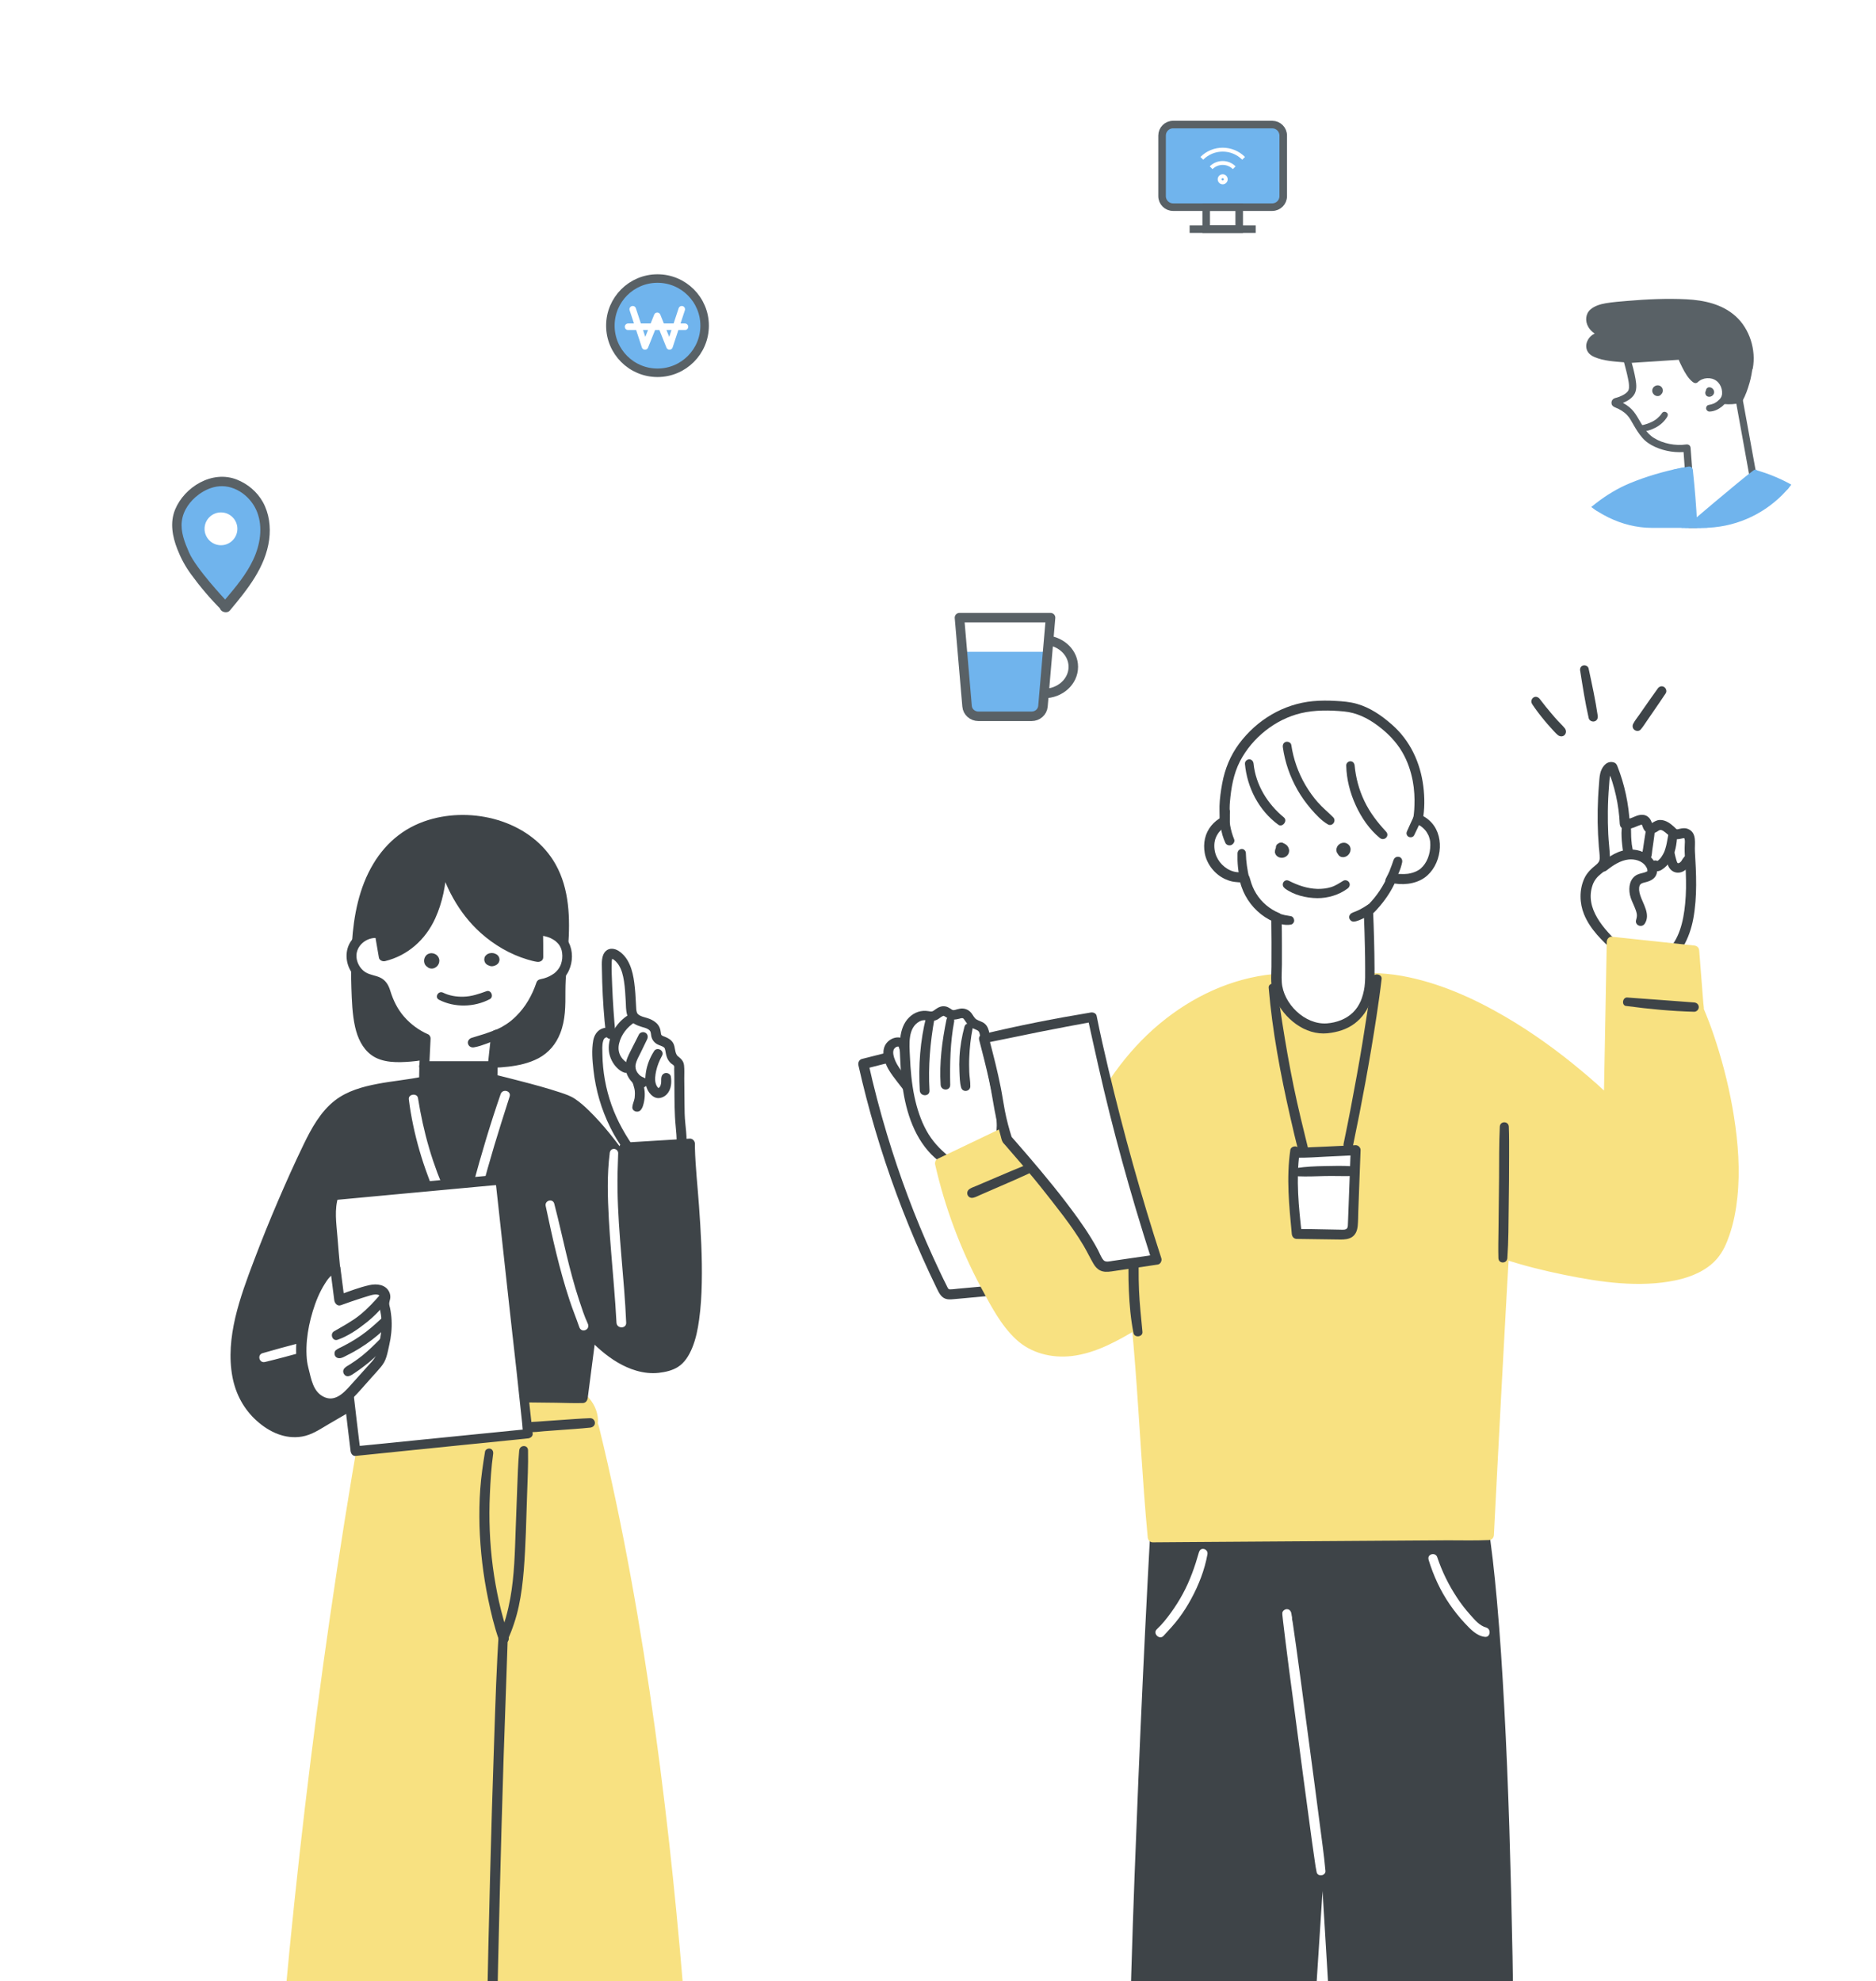 <?xml version="1.0" encoding="UTF-8"?>
<svg xmlns="http://www.w3.org/2000/svg" xmlns:xlink="http://www.w3.org/1999/xlink" id="Layer_2" viewBox="0 0 375 396">
  <defs>
    <style>.cls-1,.cls-2,.cls-3,.cls-4,.cls-5,.cls-6{fill:none;}.cls-2{stroke-width:.78px;}.cls-2,.cls-3,.cls-7,.cls-5{stroke-miterlimit:10;}.cls-2,.cls-4{stroke:#fff;}.cls-8{stroke-width:1.7px;}.cls-8,.cls-3,.cls-7,.cls-5,.cls-6{stroke:#596166;}.cls-8,.cls-9,.cls-7{fill:#70b4ed;}.cls-3,.cls-7{stroke-width:1.51px;}.cls-10{clip-path:url(#clippath);}.cls-11{fill:url(#linear-gradient);}.cls-11,.cls-12{fill-rule:evenodd;isolation:isolate;opacity:.5;}.cls-13{fill:#f8e181;}.cls-14{fill:#fff;}.cls-15{fill:#3e4448;}.cls-16{fill:#596166;}.cls-17{clip-path:url(#clippath-1);}.cls-18{clip-path:url(#clippath-3);}.cls-19{clip-path:url(#clippath-2);}.cls-20{filter:url(#drop-shadow-5);}.cls-21{filter:url(#drop-shadow-4);}.cls-22{filter:url(#drop-shadow-2);}.cls-23{filter:url(#drop-shadow-3);}.cls-24{filter:url(#drop-shadow-1);}.cls-12{fill:url(#linear-gradient-2);}.cls-4{stroke-linecap:round;stroke-width:1.31px;}.cls-4,.cls-6{stroke-linejoin:round;}.cls-5,.cls-6{stroke-width:1.9px;}</style>
    <clipPath id="clippath">
      <rect class="cls-1" width="375" height="396"></rect>
    </clipPath>
    <linearGradient id="linear-gradient" x1="-87.81" y1="-243.62" x2="10.81" y2="-320.91" gradientTransform="translate(0 34.62) scale(1 -1)" gradientUnits="userSpaceOnUse">
      <stop offset="0" stop-color="#fff"></stop>
      <stop offset="1" stop-color="#fff" stop-opacity="0"></stop>
    </linearGradient>
    <linearGradient id="linear-gradient-2" x1="461.8" y1="-243.6" x2="363.18" y2="-320.89" xlink:href="#linear-gradient"></linearGradient>
    <filter id="drop-shadow-1">
      <feOffset dx="0" dy="5.67"></feOffset>
      <feGaussianBlur result="blur" stdDeviation="5.67"></feGaussianBlur>
      <feFlood flood-color="#70b4ed" flood-opacity=".3"></feFlood>
      <feComposite in2="blur" operator="in"></feComposite>
      <feComposite in="SourceGraphic"></feComposite>
    </filter>
    <filter id="drop-shadow-2">
      <feOffset dx="0" dy="5.67"></feOffset>
      <feGaussianBlur result="blur-2" stdDeviation="5.67"></feGaussianBlur>
      <feFlood flood-color="#70b4ed" flood-opacity=".3"></feFlood>
      <feComposite in2="blur-2" operator="in"></feComposite>
      <feComposite in="SourceGraphic"></feComposite>
    </filter>
    <clipPath id="clippath-1">
      <rect class="cls-1" x="307.76" y="44.76" width="55.09" height="55.09" rx="22.48" ry="22.48"></rect>
    </clipPath>
    <filter id="drop-shadow-3">
      <feOffset dx="0" dy="5.67"></feOffset>
      <feGaussianBlur result="blur-3" stdDeviation="5.67"></feGaussianBlur>
      <feFlood flood-color="#70b4ed" flood-opacity=".3"></feFlood>
      <feComposite in2="blur-3" operator="in"></feComposite>
      <feComposite in="SourceGraphic"></feComposite>
    </filter>
    <filter id="drop-shadow-4">
      <feOffset dx="0" dy="5.67"></feOffset>
      <feGaussianBlur result="blur-4" stdDeviation="5.67"></feGaussianBlur>
      <feFlood flood-color="#70b4ed" flood-opacity=".3"></feFlood>
      <feComposite in2="blur-4" operator="in"></feComposite>
      <feComposite in="SourceGraphic"></feComposite>
    </filter>
    <filter id="drop-shadow-5">
      <feOffset dx="0" dy="5.67"></feOffset>
      <feGaussianBlur result="blur-5" stdDeviation="5.67"></feGaussianBlur>
      <feFlood flood-color="#70b4ed" flood-opacity=".3"></feFlood>
      <feComposite in2="blur-5" operator="in"></feComposite>
      <feComposite in="SourceGraphic"></feComposite>
    </filter>
    <clipPath id="clippath-2">
      <rect class="cls-1" x="231.22" y="17.73" width="26.44" height="23.42"></rect>
    </clipPath>
    <clipPath id="clippath-3">
      <rect class="cls-1" x="46.07" y="133" width="301.51" height="263.41"></rect>
    </clipPath>
  </defs>
  <g id="Layer_1-2">
    <g class="cls-10">
      <g>
        <path class="cls-11" d="m-178.25,391.97c-1.7,2.61-4.64,4.31-8.03,4.31-5.29,0-9.53-4.24-9.53-9.53s3.85-9.07,8.75-9.53c-.72-2.09-1.11-4.37-1.11-6.66,0-8.62,5.29-15.99,12.8-19.06-.39-1.57-.59-3.26-.59-4.96,0-11.16,9.01-20.17,20.17-20.17,4.31,0,8.29,1.37,11.55,3.66,2.35-5.55,7.77-9.47,14.04-9.73-3.39-4.18-5.42-9.53-5.42-15.34,0-12.93,10.12-23.5,22.85-24.22.52-11.95,9.2-21.74,20.56-23.96,4.05-3.13,9.14-5.03,14.69-5.03,4.37,0,8.49,1.17,12.01,3.26,5.48-5.29,12.93-8.55,21.15-8.55,5.16,0,9.99,1.24,14.17,3.53,3.79-7.05,11.29-11.88,19.91-11.88,1.04,0,2.09.07,3.13.2,3.79-12.47,15.34-21.54,29.05-21.54,10.97,0,20.63,5.88,25.98,14.62l30.49-20.69v181.29H-178.25Z"></path>
        <path class="cls-12" d="m552.25,391.97c1.7,2.61,4.64,4.31,8.03,4.31,5.29,0,9.53-4.24,9.53-9.53s-3.85-9.07-8.75-9.53c.72-2.09,1.11-4.37,1.11-6.66,0-8.62-5.29-15.99-12.8-19.06.39-1.57.59-3.26.59-4.96,0-11.16-9.01-20.17-20.17-20.17-4.31,0-8.29,1.37-11.55,3.66-2.35-5.55-7.7-9.47-14.04-9.73,3.39-4.18,5.42-9.53,5.42-15.34,0-12.93-10.12-23.5-22.85-24.22-.52-11.95-9.2-21.74-20.56-23.96-4.05-3.13-9.14-5.03-14.69-5.03-4.37,0-8.49,1.17-12.01,3.26-5.48-5.29-12.93-8.55-21.15-8.55-5.16,0-9.99,1.24-14.17,3.53-3.79-7.05-11.29-11.88-19.91-11.88-1.04,0-2.09.07-3.13.2-3.79-12.47-15.34-21.54-29.05-21.54-10.97,0-20.63,5.88-25.98,14.62l-30.49-20.76v181.29h256.62v.07Z"></path>
      </g>
      <g class="cls-24">
        <g>
          <rect class="cls-14" x="19.3" y="78.3" width="49.74" height="49.74" rx="20.15" ry="20.15"></rect>
          <path class="cls-16" d="m45.86,114.75c-1.47-1.68-2.93-3.4-4.31-5.15-.99-1.25-1.97-2.56-2.76-3.96-.43-.76-.77-1.56-1.07-2.37-.43-1.14-.83-2.33-.88-3.56-.1-2.12.86-4.01,2.4-5.46,1.53-1.46,3.68-2.53,5.86-2.27,1.85.22,3.52,1.35,4.64,2.78,1.35,1.71,1.86,3.85,1.8,5.97-.17,5.47-3.91,9.94-7.31,13.95-.42.5-.49,1.2,0,1.69.43.42,1.31.5,1.72,0,3.5-4.2,7.12-8.63,7.86-14.19.33-2.54,0-5.22-1.27-7.5-1.14-2.03-3-3.61-5.19-4.48-4.93-1.95-10.48,1.46-12.35,6-1.06,2.59-.54,5.38.45,7.91.71,1.82,1.58,3.43,2.74,5.02,1.84,2.53,3.89,4.94,6.12,7.16,1.01,1.01,2.49-.49,1.57-1.54h-.02Z"></path>
          <path class="cls-9" d="m45.01,114.18s-5.8-6.16-7.22-9.41c-.87-2-1.72-4.12-1.44-6.28.27-2.15,1.65-4.05,3.42-5.34,1.18-.86,2.57-1.48,4.03-1.61,3.31-.29,6.45,2.14,7.61,5.18s.6,6.51-.78,9.46c-1.37,2.95-3.51,5.5-5.63,8Z"></path>
          <path class="cls-14" d="m44.17,96.76c1.81,0,3.28,1.47,3.28,3.28s-1.47,3.28-3.28,3.28-3.28-1.47-3.28-3.28,1.47-3.28,3.28-3.28Z"></path>
        </g>
      </g>
      <g class="cls-22">
        <g>
          <rect class="cls-14" x="307.76" y="44.76" width="55.09" height="55.09" rx="22.48" ry="22.48"></rect>
          <g class="cls-17">
            <g>
              <path class="cls-9" d="m345.5,87.97c10.49.94,20.14,7.62,25.38,16.79,5.23,9.18,5.95,25.74,2.97,35.89-1.12,3.82-6.13,10.55-18.55,15.69-2.5,1.04-5.14,1.71-7.82,2.06l-7.3.96-40.65,2.15s-17.52-26.55-20.67-36.76c-3.15-10.21-3.73-15.95-3.73-15.95,0,0,3.57-8.97,7.32-8.28l17.08,23.9s10.36-26.91,27.38-33.12c12.99-4.74,18.6-3.32,18.6-3.32h0Z"></path>
              <path class="cls-9" d="m345.5,87.3c6.67.58,12.96,3.4,18.08,7.68,2.55,2.13,4.8,4.63,6.65,7.4,1.68,2.51,2.93,5.23,3.83,8.12,1.92,6.19,2.5,12.87,2.18,19.33-.15,3.05-.51,6.12-1.2,9.1-.43,1.85-1.01,3.55-2.03,5.16-2.85,4.5-7.39,7.82-12,10.32-3.51,1.91-7.24,3.52-11.17,4.31-1.9.38-3.85.58-5.78.83-1.93.25-3.67.5-5.54.6l-9.09.48c-4.27.22-8.52.45-12.79.67-3.85.2-7.71.41-11.56.61-1.28.07-2.56.13-3.85.21-.56.03-1.14.1-1.7.09-.6-.02-.94-.79-1.22-1.24-.71-1.1-1.43-2.2-2.13-3.31-2.42-3.78-4.79-7.59-7.09-11.45-2.62-4.37-5.18-8.79-7.48-13.34-.96-1.9-1.88-3.82-2.67-5.8-1.06-2.65-1.79-5.45-2.5-8.21-.65-2.51-1.23-5.04-1.67-7.59-.11-.64-.21-1.28-.3-1.92-.03-.26-.11-.54-.03-.79.15-.52.44-1.04.68-1.54.44-.92.91-1.83,1.44-2.7,1.06-1.74,2.54-3.93,4.63-4.47.65-.17,1.49-.23,1.93.36.17.23.33.46.5.7.75,1.05,1.5,2.1,2.25,3.14,2.39,3.35,4.78,6.69,7.17,10.03,2.05,2.86,4.1,5.73,6.14,8.59.32.45.64.9.97,1.35l-1.32.17c.73-1.87,1.57-3.7,2.46-5.51,1.99-4.09,4.26-8.06,6.84-11.8,3.07-4.44,6.61-8.63,10.89-11.95,2.08-1.61,4.32-2.98,6.75-3.99,3.27-1.36,6.75-2.36,10.22-3.08,2.21-.46,4.48-.8,6.74-.83.93-.02,1.94-.02,2.86.2.04.01.08.02.11.02.9.23.52,1.62-.38,1.4-.15-.04-.3-.05-.44-.08-.11-.02.22.03.05,0-.04,0-.09-.01-.13-.02-.1-.01-.21-.02-.31-.03-.26-.02-.52-.04-.78-.04-1.85-.07-3.7.13-5.52.43-3.31.55-6.55,1.47-9.72,2.57-2.59.9-5,2.05-7.26,3.62-4.3,2.99-7.86,7-10.92,11.22-2.72,3.75-5.08,7.77-7.16,11.91-.71,1.41-1.39,2.83-2.02,4.27-.11.25-.23.52-.34.77-.04.1-.09.21-.13.32-.04.1-.06.13,0,0-.02.05-.04.11-.07.16-.1.24-.2.48-.29.72-.01.03-.02.06-.04.09-.23.6-.95.7-1.32.17-1.93-2.69-3.85-5.38-5.77-8.07-3.07-4.29-6.13-8.58-9.2-12.87-.7-.98-1.41-1.97-2.11-2.96l.43.34c-.3-.05-.79.04-1.12.21-.49.24-.88.56-1.27.95-.91.9-1.63,1.98-2.27,3.08-.54.92-1.03,1.88-1.47,2.86-.07.14-.13.29-.19.43-.03.06-.05.12-.08.18.06-.14.02-.12.01-.02-.01.22-.06-.27,0-.02.02.06.02.14.03.21,0,.04.01.09.02.14,0,.03-.02-.16,0,.03.05.35.1.69.16,1.04.18,1.14.4,2.27.64,3.4.79,3.74,1.76,7.47,2.93,11.11.67,2.08,1.57,4,2.54,5.98,1.22,2.49,2.54,4.94,3.9,7.36,2.81,5.02,5.8,9.95,8.85,14.84,1.13,1.81,2.28,3.61,3.43,5.41.56.87,1.18,1.73,1.71,2.63.02.04.05.08.08.12l-.61-.35c1.81-.1,3.63-.19,5.44-.29,4.13-.22,8.25-.43,12.38-.65,4.48-.24,8.96-.47,13.44-.71l8.61-.46c2.48-.13,4.95-.59,7.41-.91,3.3-.43,6.45-1.28,9.5-2.63,3.35-1.48,6.6-3.27,9.51-5.51,2-1.53,3.88-3.3,5.36-5.35,1.15-1.6,1.82-3.03,2.29-4.88,1.66-6.44,1.79-13.37,1.01-19.95-.39-3.32-1.07-6.64-2.17-9.81-1.06-3.05-2.64-5.87-4.62-8.42-4.32-5.56-10.39-9.78-17.18-11.65-1.64-.45-3.31-.77-5-.93-.85-.08-.87-1.43,0-1.35h-.01Z"></path>
              <path class="cls-16" d="m349.76,67.81c.47-3.01-.34-6.17-2.19-8.58-1.44-1.89-3.65-3.08-5.94-3.69s-4.69-.7-7.05-.71c-3.93-.01-7.87.19-11.79.6-1.64.17-5.21.51-4.97,2.9.1.96.81,1.78,1.65,2.25.84.47,1.81.67,2.75.85-1.07-.12-2.21-.23-3.17.24-.96.48-1.59,1.8-.97,2.68.28.39.73.62,1.18.79,3.06,1.17,6.56.59,9.67,1.64,2.2.74,4.05,2.25,5.94,3.62,2.75,2,6.55,5.05,9.91,5.82,3.05.7,4.64-6.18,4.99-8.4h0Z"></path>
              <path class="cls-16" d="m349.09,67.81c.35-2.98-.34-6.13-2.33-8.44-2.03-2.35-5.16-3.34-8.16-3.65-1.77-.18-3.57-.18-5.35-.16-1.83.02-3.66.08-5.5.18-1.72.1-3.44.24-5.16.42-.2.02-.41.04-.61.07,0,0-.21.03-.1.01s-.12.02-.11.02c-.14.02-.28.04-.42.07-.48.08-.95.19-1.41.35-.26.09-.37.14-.65.3-.04.02-.08.04-.11.07-.02.02-.23.17-.12.08-.08.07-.16.14-.23.21-.02.02-.14.17-.05.04-.04.05-.07.1-.1.15-.03.05-.06.11-.09.16.05-.11,0,.02-.02.07-.01.04-.02.08-.03.12-.02.08-.02.09,0,0,0,.04,0,.09-.01.14,0,.11,0,.23.02.35.33,1.7,2.47,2.09,3.86,2.36.77.15.61,1.48-.19,1.39-.87-.1-1.83-.24-2.67.09-.51.2-.95.71-1.01,1.18-.03.25,0,.41.16.61.23.28.63.41.96.53.88.31,1.8.49,2.72.6,1.87.22,3.78.23,5.62.65,1.81.41,3.42,1.3,4.92,2.35,2.84,1.99,5.51,4.25,8.53,5.95.69.39,1.41.76,2.15,1.04.34.13.69.24,1.04.34.09.03.19.04.28.07.03.01.22.03.03.01.11.01.21.01.31.02.04,0,.2-.03.02,0,.05-.01.1-.02.15-.03.08-.02.16-.05.24-.08-.17.07.11-.07.16-.09.05-.03.09-.06.14-.09.15-.1,0,.01.09-.06.17-.14.32-.3.46-.47.04-.05.08-.1.12-.15-.02.02-.07.09.01-.02.09-.12.18-.26.26-.39.68-1.09,1.07-2.19,1.44-3.44.3-1.02.61-2.06.77-3.12.05-.33.47-.52.76-.43.35.1.49.43.43.77,0,.02-.01.09,0,0,.02-.14-.02.13-.02.12,0,.04-.01.09-.02.14-.02.11-.03.21-.05.32-.04.23-.08.47-.12.7-.1.56-.23,1.11-.39,1.66-.35,1.22-.77,2.44-1.39,3.56-.54.97-1.27,1.94-2.33,2.35-.53.21-1.09.18-1.64.04-.86-.22-1.68-.55-2.47-.93-3.32-1.6-6.19-4.05-9.17-6.2-1.57-1.13-3.22-2.14-5.12-2.56-1.96-.43-3.99-.41-5.97-.7-.98-.14-1.96-.36-2.88-.75s-1.58-1.02-1.66-2.02c-.07-.81.36-1.66.95-2.19.74-.66,1.73-.88,2.69-.88.49,0,.97.05,1.45.11-.07.46-.12.93-.19,1.39-1.69-.33-3.52-.82-4.47-2.41-.68-1.13-.61-2.62.41-3.51.84-.74,1.98-1.06,3.06-1.25,1.42-.24,2.87-.35,4.3-.47,3.92-.33,7.9-.52,11.84-.32,3.51.18,7.13.96,9.82,3.38,2.82,2.54,4.12,6.75,3.43,10.45-.14.74-1.42.58-1.33-.18h.03Z"></path>
              <path class="cls-14" d="m325.24,66.21s.96,3.26,1.1,4.82c.04.47.05.96-.09,1.41-.37,1.12-1.92,1.79-3.24,2.15-.22.06-.23.37-.02.46,3.76,1.46,3.44,3.37,5.71,6.16,1.8,2.21,5.7,3.1,8.51,2.69.35,5.28.92,10.48,1.07,15.8,3.96-3.48,8.01-6.85,12.17-10.09l-2.79-15.4c-1,.23-2.03.28-3.04.17.74-1.51.24-3.52-1.11-4.5-1.35-.98-3.41-.83-4.61.34-1.49-1.14-2.88-4.7-2.88-4.7l-10.78.7Z"></path>
              <path class="cls-16" d="m325.92,66.02c.41,1.35.78,2.73,1.02,4.12.18,1.08.31,2.3-.39,3.23-.7.93-1.81,1.42-2.88,1.75-.1.03-.27.12-.37.11v-.42c-.13-.37-.1-.51.11-.39.05,0,.27.11.27.11.27.11.54.23.79.37.45.24.86.52,1.26.85.64.53,1.14,1.21,1.56,1.91.94,1.55,1.74,3.24,3.32,4.22,1.85,1.15,4.35,1.6,6.42,1.3.48-.07.88.18.91.7.36,5.26.93,10.52,1.07,15.8l-1.23-.51c4-3.53,8.08-6.96,12.31-10.21l-.34.83c-.3-1.74-.62-3.47-.94-5.2-.5-2.77-1-5.53-1.5-8.3-.11-.64-.23-1.27-.35-1.9.3.17.59.34.89.51-1.07.23-2.15.31-3.24.2-.56-.06-.87-.56-.62-1.09.54-1.15.18-2.72-.85-3.52-1.08-.84-2.76-.72-3.75.22-.3.29-.69.24-1,0-.94-.73-1.58-1.88-2.11-2.92-.35-.68-.67-1.38-.95-2.09l.67.52c-3.14.2-6.29.42-9.43.62-.45.03-.9.06-1.35.09-.38.03-.7-.34-.7-.71,0-.4.32-.68.7-.71,3.14-.21,6.29-.41,9.43-.61.45-.03.9-.05,1.35-.09.33-.02.56.24.67.52.02.05.04.1.06.15.01.03.02.05.03.08.05.13-.07-.16-.01-.02.03.08.07.15.1.23.19.45.41.89.63,1.33.5.97,1.04,1.97,1.89,2.63h-1c1.46-1.4,3.9-1.64,5.54-.41,1.67,1.25,2.19,3.57,1.3,5.43l-.62-1.09c.96.1,1.91.07,2.85-.15.36-.08.82.1.89.51.31,1.73.63,3.47.95,5.2.5,2.77,1.01,5.53,1.51,8.3.11.64.23,1.27.35,1.9.04.24.02.55-.19.72-4.13,3.27-8.22,6.6-12.18,10.08-.47.41-1.21.14-1.23-.51-.14-5.28-.73-10.53-1.06-15.8l.91.7c-2.23.31-4.53-.03-6.58-.96-.95-.43-1.86-1.03-2.54-1.83-.68-.79-1.22-1.66-1.73-2.55-.21-.37-.42-.74-.64-1.1-.24-.38-.36-.55-.65-.86-.64-.68-1.44-1.16-2.34-1.52-.34-.14-.64-.3-.75-.68-.1-.36,0-.73.27-.98.23-.21.56-.26.85-.35.26-.08.52-.17.76-.29.45-.2.92-.46,1.26-.83.1-.1.21-.28.24-.39.11-.32.1-.65.08-.98-.01-.14-.02-.29-.04-.43.02.14-.03-.16-.03-.2-.04-.25-.09-.5-.14-.75-.11-.53-.23-1.06-.37-1.59-.16-.64-.32-1.28-.5-1.91-.25-.88,1.09-1.25,1.36-.37v-.02Z"></path>
              <path class="cls-9" d="m350.87,88.97c-4.16,3.24-12.34,10.25-12.34,10.25,0,0-.3-5.67-.87-10.91l-2.86.59,2.43,13.03,14.47-10.77-.83-2.19h0Z"></path>
              <path class="cls-9" d="m351.36,89.47c-3.78,3.07-7.56,6.16-11.26,9.33-.36.3-.71.61-1.07.92-.48.41-1.18.14-1.22-.51-.2-3.65-.49-7.29-.88-10.91l.92.7c-.95.2-1.91.4-2.86.6l.51-.9c.28,1.47.56,2.94.83,4.41.43,2.34.87,4.67,1.3,7,.1.54.2,1.07.3,1.62-.35-.15-.71-.29-1.06-.43,1.63-1.21,3.25-2.43,4.89-3.63,2.6-1.92,5.21-3.84,7.8-5.78.6-.45,1.2-.89,1.79-1.34l-.32.8c-.28-.73-.55-1.46-.83-2.19-.13-.36.15-.78.49-.87.4-.11.73.14.87.49.28.73.55,1.46.83,2.19.12.32-.09.62-.32.8-1.63,1.21-3.26,2.42-4.89,3.63-2.59,1.94-5.18,3.88-7.78,5.82-.6.44-1.2.89-1.79,1.34-.36.27-.98,0-1.06-.43-.28-1.47-.55-2.94-.83-4.42-.44-2.33-.88-4.67-1.32-7-.1-.54-.2-1.08-.3-1.62-.07-.37.1-.81.51-.9.95-.2,1.91-.39,2.86-.59.5-.1.86.21.92.7.39,3.62.69,7.27.86,10.91-.41-.17-.81-.34-1.22-.51,3.05-2.59,6.09-5.17,9.18-7.71,1.09-.9,2.18-1.79,3.31-2.64.64-.48,1.48.61.85,1.11v-.02Z"></path>
              <path class="cls-16" d="m331.11,72.39s.03-.04.04-.07l-.06.15s.02-.06.02-.09l-.02.17v-.13l.02.17s-.01-.06-.02-.09l.07.16s-.05-.1-.08-.15l.11.14s-.04-.05-.07-.07l.14.11s-.05-.04-.08-.05l.16.07s-.06-.02-.09-.02l.18.03h-.1l.18-.03s-.08.02-.12.03l.16-.07s-.08.04-.11.07l.14-.11s-.05.05-.08.08l.11-.14s-.03.05-.05.08l.07-.16s-.02.06-.02.09l.02-.18v.12l-.02-.18s.02.07.03.11l-.07-.16s.04.08.07.11l-.1-.14s.04.04.07.07l-.13-.1s.08.05.11.07l-.16-.07s.04.02.07.02l-.17-.02h.11l-.17.02s.08-.02.11-.03c.08-.03.17-.03.25-.01.08,0,.16.03.23.08l.13.1c.06.06.1.12.13.2.03.05.04.1.04.16.02.08.02.17-.01.25-.05.16-.15.29-.29.38-.07.04-.14.07-.21.1-.08.03-.17.03-.25.04-.1.01-.21-.01-.31-.03-.02,0-.04-.01-.06-.02-.07-.02-.15-.05-.21-.09-.07-.04-.12-.09-.17-.13-.02-.02-.03-.03-.05-.04-.02-.02-.03-.03-.04-.05-.05-.06-.1-.11-.14-.18-.01-.02-.02-.04-.03-.06-.03-.07-.07-.14-.09-.21-.02-.07-.03-.15-.03-.23v-.07c0-.08.02-.16.03-.23.02-.08.05-.15.09-.22.04-.09.1-.16.16-.23.01-.02.03-.03.04-.04.05-.05.12-.1.18-.14.02-.01.04-.02.06-.03.07-.03.14-.07.21-.09.02,0,.04-.01.06-.02.08-.02.16-.03.23-.03h.06c.08,0,.16.02.24.03.02,0,.04.01.05.02.07.03.15.05.22.09.07.04.12.09.18.14.02.01.03.03.04.04.06.07.12.15.16.23.03.06.06.12.08.19,0,.01,0,.02,0,.03.01.08.03.16.03.23v.07c0,.08-.02.15-.03.23-.02.09-.07.18-.11.27-.04.06-.09.12-.14.17s-.11.09-.17.14l-.14.06c-.08.03-.16.03-.24.01-.05,0-.1-.02-.15-.04-.08-.02-.14-.07-.2-.12-.07-.08-.12-.17-.15-.27-.03-.08-.03-.16-.01-.24,0-.08.03-.15.07-.22h-.02Z"></path>
              <path class="cls-16" d="m333.3,77.59c-.56.95-1.37,1.69-2.34,2.21-.48.25-.98.46-1.5.6-.25.07-.51.12-.76.17-.31.06-.69.17-1,.07-.5-.18-.61-.83-.15-1.13.27-.17.49-.15.76-.2.23-.04.45-.11.68-.18.48-.15.83-.28,1.25-.49.21-.11.41-.22.6-.35.22-.14.29-.2.47-.36.35-.3.66-.63.89-.99.44-.68,1.51-.07,1.09.64h0Z"></path>
              <path class="cls-16" d="m345.56,73.58c-.25.81-.75,1.54-1.41,2.06-.7.55-1.55.95-2.45.96-.33,0-.61-.26-.66-.58-.04-.3.15-.67.48-.73.32-.06.67-.15.99-.27.15-.05-.14.07,0,0,.04-.02.07-.03.11-.05.08-.04.16-.08.23-.12.15-.09.29-.18.43-.28.1-.08-.08.07-.01,0,.03-.03.06-.05.09-.08.07-.06.14-.12.21-.19.11-.11.28-.24.35-.39-.03.07-.06.08,0,0,.02-.03.04-.07.07-.1.05-.07.09-.15.14-.22.05-.07.09-.15.12-.23.02-.04.04-.08.07-.12.02-.03.08-.17.01-.02.13-.31.43-.56.78-.45.32.1.55.45.44.79h0Z"></path>
              <path class="cls-16" d="m341.83,73.25h-.01l.17-.02s-.04.01-.07.02l.16-.07s-.04.02-.06.03l.14-.1s-.04.04-.05.06l.1-.14s-.03.04-.04.07l.07-.16s-.01.03-.02.04l.02-.18v.1l-.02-.18s0,.03.01.04l-.31-.41h0c-.05-.02-.11-.04-.16-.07.02,0,.04.01.06.02l-.18-.02h.07l-.18.02s.05-.01.08-.02l-.16.07s.05-.02.07-.04l-.14.11s.04-.03.05-.05l-.11.14s.02-.03.03-.05l-.07.16s.02-.04.02-.07l-.02.18v-.06l.02.18s-.01-.05-.02-.07l.07.16s-.02-.04-.04-.07l.11.14s-.03-.04-.05-.05l.14.11s-.04-.03-.07-.04l.16.07s-.04-.01-.06-.02l.18.02h-.03c-.09,0-.18-.02-.26-.06-.08-.03-.16-.08-.22-.14-.07-.06-.11-.14-.14-.22-.04-.08-.06-.17-.06-.26l.02-.18c.03-.11.09-.22.17-.3l.14-.11c.1-.06.22-.09.34-.09.04,0,.08.01.12.02s.08,0,.12.02c.01,0,.02,0,.03,0,.06.02.12.05.18.08.07.03.14.1.18.14.02.02.03.03.05.04.04.05.08.1.12.16,0,0,.01.02.02.02,0,.01.01.02.02.03.03.06.06.12.08.19,0,.01,0,.02.01.03.02.07.02.14.03.2v.07c0,.06-.01.16-.04.23-.02.06-.05.12-.08.18,0,.01-.01.02-.02.03-.04.06-.09.12-.14.17,0,0-.02.02-.02.02-.05.04-.1.09-.16.12-.02.01-.03.02-.05.03-.06.03-.14.07-.22.09-.08.02-.15.03-.23.03h-.03c-.07,0-.14-.02-.21-.03-.01,0-.02,0-.03,0-.06-.02-.12-.05-.18-.08h0c-.05-.03-.1-.07-.14-.11l-.11-.14s-.06-.12-.08-.19-.02-.14-.03-.21c0-.04,0-.08.01-.12,0-.04,0-.08.02-.12.02-.07.05-.12.08-.19l-.07.16c.03-.08.06-.17.11-.24.04-.05.08-.11.13-.17.03-.03.07-.06.1-.08.03-.02.07-.05.1-.08.06-.03.13-.06.19-.08.08-.03.17-.04.26-.04.09,0,.17.02.25.05.08.03.15.07.21.14.07.06.11.13.14.21.04.08.06.16.05.25l-.02.17c-.03.11-.09.21-.17.29l-.13.1c-.1.06-.21.09-.33.09Z"></path>
            </g>
          </g>
        </g>
      </g>
      <g class="cls-23">
        <g>
          <rect class="cls-14" x="173.59" y="99.59" width="55.38" height="55.38" rx="24.28" ry="24.28"></rect>
          <path class="cls-9" d="m192.55,124.62h17.45l-1.36,11.56c-.09.76-.74,1.34-1.51,1.34h-12.39c-.8,0-1.47-.63-1.51-1.43l-.67-11.47Z"></path>
          <path class="cls-6" d="m206.21,137.52h-10.63c-1.18,0-2.17-.87-2.27-2.01l-1.52-17.71h18.21l-1.52,17.71c-.1,1.14-1.08,2.01-2.27,2.01Z"></path>
          <path class="cls-5" d="m208.48,132.96c.06,0,.12,0,.19,0,3.25,0,5.88-2.39,5.88-5.33,0-2.7-2.22-4.94-5.1-5.29"></path>
        </g>
      </g>
      <g class="cls-21">
        <g>
          <rect class="cls-14" x="110.82" y="38.82" width="41.59" height="41.59" rx="15" ry="15"></rect>
          <circle class="cls-8" cx="131.43" cy="59.43" r="9.42"></circle>
          <path class="cls-4" d="m126.48,56.15l2.45,7.43,2.45-6.12,2.45,6.12,2.45-7.43m-10.73,3.5h11.37"></path>
        </g>
      </g>
      <g class="cls-20">
        <g>
          <rect class="cls-14" x="221.4" y="6.4" width="46.08" height="46.08" rx="16.62" ry="16.62"></rect>
          <g class="cls-19">
            <g>
              <path class="cls-7" d="m254.31,19.23h-19.82c-1.22,0-2.2.99-2.2,2.2v12.11c0,1.22.99,2.2,2.2,2.2h19.82c1.22,0,2.2-.99,2.2-2.2v-12.11c0-1.22-.99-2.2-2.2-2.2Z"></path>
              <path class="cls-2" d="m244.41,30.78c.34,0,.61-.27.61-.61s-.27-.61-.61-.61-.61.27-.61.61.27.61.61.61Z"></path>
              <path class="cls-2" d="m248.59,25.98c-2.31-2.31-6.05-2.31-8.36,0"></path>
              <path class="cls-2" d="m246.71,27.86c-1.27-1.27-3.34-1.27-4.61,0"></path>
              <path class="cls-3" d="m247.71,35.74h-6.6v4.4h6.6v-4.4Z"></path>
              <path class="cls-3" d="m237.8,40.14h13.21"></path>
            </g>
          </g>
        </g>
      </g>
      <g class="cls-18">
        <g>
          <path class="cls-14" d="m183.67,209.86c-3.7.94-7.4,1.88-11.1,2.82,3.48,15.55,8.81,30.68,15.85,44.97.18.37.39.77.76.96.34.18.75.15,1.14.11,6.17-.57,12.35-1.13,18.52-1.69-3.83-17.32-12.51-33.53-24.79-46.29"></path>
          <path class="cls-15" d="m183.43,208.98c-3.73.8-7.43,1.76-11.13,2.7-.55.14-.83.73-.71,1.26,1.98,8.79,4.54,17.44,7.67,25.89,1.57,4.23,3.28,8.41,5.12,12.54.92,2.06,1.87,4.11,2.86,6.14.47.95.92,1.98,2.07,2.19.52.1,1.04.02,1.56-.02.63-.05,1.26-.11,1.89-.17,5.35-.49,10.71-1.01,16.06-1.49.66-.06,1.1-.58.95-1.25-1.51-6.85-3.77-13.52-6.7-19.89-2.9-6.31-6.48-12.31-10.65-17.86-2.37-3.16-4.92-6.16-7.66-9-.92-.95-2.36.5-1.44,1.45,4.73,4.93,8.93,10.35,12.51,16.17,3.58,5.82,6.56,12.01,8.84,18.45,1.3,3.66,2.38,7.4,3.22,11.2l.95-1.25c-4.66.43-9.32.83-13.98,1.26-1.13.11-2.27.21-3.4.31-.52.05-1.05.13-1.57.13-.36,0-.43-.3-.59-.6-.98-1.94-1.89-3.9-2.8-5.88-3.62-7.95-6.68-16.16-9.2-24.53-1.42-4.73-2.67-9.5-3.74-14.32l-.71,1.26c3.7-.93,7.41-1.85,11.07-2.93,1.12-.33.66-1.99-.48-1.75h.01Z"></path>
          <path class="cls-14" d="m180.41,208.7c-.76-.88-2.36-.21-2.73.9-.37,1.11.09,2.3.59,3.36.77,1.65,5.47,7.15,6.46,8.67l-4.32-12.93Z"></path>
          <path class="cls-15" d="m181.06,208.05c-1.17-1.26-3.2-.6-4.02.71-.94,1.5-.25,3.57.55,4.98.52.91,1.18,1.75,1.81,2.57.84,1.1,1.7,2.18,2.57,3.27.21.27.43.54.64.8.11.13.21.26.31.4.03.04.27.34.16.21.28.37.57.74.82,1.13.58.89,2.16.35,1.8-.76-1.27-3.78-2.59-7.54-3.84-11.32-.18-.54-.36-1.06-.53-1.59-.37-1.13-2.17-.64-1.79.49,1.26,3.78,2.48,7.57,3.74,11.35.18.53.36,1.06.53,1.59l1.79-.76c-1.08-1.66-2.43-3.17-3.65-4.73-.66-.84-1.27-1.62-1.9-2.51-.55-.77-1.04-1.54-1.32-2.46-.2-.64-.32-1.43.1-1.88.17-.18.37-.29.6-.33.15-.02.21-.02.35.12.83.85,2.1-.44,1.3-1.3h-.02Z"></path>
          <path class="cls-14" d="m188.99,231.81c-4.96-3.41-7.01-9.76-7.7-15.76-.23-1.99-.34-4-.41-6.01-.05-1.57-.05-3.2.59-4.64.64-1.43,2.11-2.61,3.66-2.42.44.05.88.21,1.31.14.85-.15,1.45-1.14,2.3-1.03.55.07.94.57,1.47.73.83.24,1.73-.48,2.56-.21.8.28,1.05,1.31,1.71,1.83.57.45,1.43.5,1.9,1.06.26.31.35.74.43,1.13.89,4.25,1.77,8.51,2.66,12.75.44,2.13.89,4.29.75,6.46-.14,2.17-.94,4.39-2.61,5.78-1.3,1.09-3.01,1.57-4.67,1.92-1.33.28-2.94.38-3.82-.65"></path>
          <path class="cls-15" d="m189.65,231.15c-1.83-1.46-3.34-3.1-4.47-5.16s-1.88-4.38-2.38-6.72c-.57-2.7-.8-5.45-.92-8.2-.1-2.29-.46-5.64,1.97-6.91.43-.22.89-.28,1.35-.19.76.14,1.42.21,2.13-.14.4-.19.84-.64,1.21-.75.12-.03.15,0,.34.11.27.17.53.35.83.47.67.28,1.37.15,2.05-.02.19-.05.42-.14.62-.11.17.02.23.11.35.26.3.38.55.87.92,1.23.47.45,1.04.62,1.62.89.49.22.53.57.63,1.09.16.77.33,1.54.49,2.31.33,1.54.64,3.08.96,4.62s.64,3.08.95,4.62c.31,1.5.67,3,.84,4.53.28,2.47.11,5.35-1.66,7.29-.86.93-1.99,1.46-3.18,1.81-1.08.31-2.31.67-3.44.53-.39-.05-.75-.2-1.04-.51-.37-.39-1.03-.37-1.41,0-.41.41-.35,1,0,1.41.9,1.05,2.35,1.26,3.66,1.11,1.47-.17,2.93-.54,4.29-1.13,2.74-1.2,4.35-3.79,4.74-6.7.47-3.39-.51-6.83-1.2-10.12-.71-3.39-1.42-6.77-2.11-10.17-.16-.77-.37-1.5-1-2.01-.49-.39-1.09-.49-1.61-.81-.43-.27-.67-.85-1-1.26-.44-.55-1.04-.88-1.75-.92-.36-.02-.73.06-1.07.15-.25.06-.56.2-.83.17-.21-.03-.39-.19-.57-.31-.3-.19-.63-.37-.98-.43-.73-.14-1.37.15-1.95.56-.2.14-.42.33-.63.41-.25.1-.52.02-.79-.02-1.46-.25-2.83.21-3.89,1.26-1.11,1.09-1.58,2.56-1.76,4.07-.19,1.61-.06,3.26.02,4.87.08,1.65.21,3.3.44,4.93.71,5.16,2.47,10.62,6.46,14.18.5.45,1.03.85,1.61,1.19.88.53,1.98-.8,1.13-1.46h.02Z"></path>
          <path class="cls-15" d="m192.8,205.19c-.53,1.99-.89,4.02-1,6.07-.05,1-.06,2-.01,3s.05,2.16.34,3.15c.3,1.01,1.8.81,1.83-.24.02-.96-.18-1.94-.21-2.9s-.05-1.94,0-2.91c.08-1.92.28-3.84.66-5.72.21-1.03-1.31-1.48-1.6-.44h0Z"></path>
          <path class="cls-15" d="m189.2,203.79c-.88,4.28-1.46,8.7-1.17,13.08.08,1.22,1.93,1.24,1.91,0-.08-4.24,0-8.48.79-12.66.18-.99-1.31-1.42-1.52-.42h0Z"></path>
          <path class="cls-15" d="m185.16,203.2c-1.23,4.82-1.59,9.85-1.3,14.8.08,1.24,2.01,1.26,1.94,0-.27-4.82.13-9.62.99-14.35.19-1.06-1.36-1.52-1.63-.45h0Z"></path>
          <path class="cls-14" d="m323.2,189.5c-2.18-2.07-4.43-4.23-5.58-7.01-1.15-2.78-.89-6.39,1.41-8.33.51-.43,1.12-.79,1.46-1.37.39-.68.31-1.52.24-2.3-.49-5.03-.47-10.12.05-15.14.1-.95.59-2.19,1.52-2.02,1.46,3.62,2.3,7.47,2.47,11.36,1.47.34,3.3-1.68,4.2-.47.32.43.31,1.14.8,1.35.52.22,1.01-.34,1.52-.58,1.05-.47,2.15.49,2.98,1.3,1.08,1.05,1.94-.23,2.93.4.86.54.48,2.18.53,3.03.21,3.86.5,7.57.05,11.44-.29,2.49-.79,5-2.01,7.2-1.21,2.19-3.25,4.04-5.69,4.53-2.54.51-5.34-.57-6.87-2.67"></path>
          <path class="cls-15" d="m323.85,188.85c-3.14-3.06-7.18-7.2-5.48-11.98.31-.88.89-1.59,1.64-2.18.52-.41,1.03-.8,1.37-1.38.34-.58.45-1.33.43-2.02-.05-1.52-.26-3.05-.33-4.57-.07-1.52-.1-3.03-.08-4.55.02-1.71.1-3.41.24-5.11.06-.76.07-1.49.26-2.14.05-.16.17-.44.21-.5,0,0,.25-.23.11-.11-.04.02-.08.03-.13.02.07,0,.15,0,.21.02l-.98-.75c1.44,3.54,2.28,7.28,2.46,11.1.02.41.29.88.73.97.74.14,1.44,0,2.15-.27.29-.11.56-.24.86-.35.13-.05.27-.1.4-.14.06-.01.13-.04.19-.05.25-.05-.13-.03.1,0,.23.03-.01,0,0,0,0,.05.14.02,0,0-.17-.03.01-.06,0,.02,0-.05,0,.02.03.08.11.24.23.67.43.96.63.9,1.7.87,2.56.33.25-.15.47-.37.77-.34.31.04.65.3.89.49.73.57,1.26,1.3,2.26,1.35.36.02.72-.06,1.07-.14.07-.02.37-.07.26-.06.07,0,.15-.01.21,0-.04,0-.14-.04-.02.02.11.05.04,0,0-.02-.07-.06.04.13.03.04,0-.08.09.38.07.25.05.34.02.69,0,1.03-.09,1.83.14,3.69.21,5.53.08,2.09.08,4.18-.13,6.27-.34,3.52-1.18,7.32-3.93,9.75-1.27,1.11-2.87,1.75-4.56,1.62-1.69-.13-3.24-.98-4.22-2.27-.34-.44-.88-.67-1.41-.37-.44.26-.7.96-.37,1.41,2.3,3.16,6.54,4.16,10.02,2.41,3.48-1.75,5.38-5.75,6.09-9.53.83-4.49.6-9.02.33-13.55-.08-1.49.43-3.53-1.22-4.36-.37-.19-.79-.26-1.2-.21-.24.02-.46.07-.69.12-.2.05-.29.08-.37.08-.13,0-.06.03-.16-.02-.18-.1-.33-.29-.49-.44-.38-.34-.77-.67-1.21-.93-.5-.29-1.08-.49-1.67-.47-.59.02-1.08.3-1.57.61-.04.02-.22.11-.23.14h.02c.11,0,.21.05.31.13.05,0-.03.05-.03-.06,0,.07-.07-.18-.07-.2-.17-.45-.35-.87-.72-1.19-.72-.64-1.68-.53-2.51-.2-.4.16-.71.31-1.08.44-.18.07-.36.12-.54.17-.33.08.08,0-.11.01-.05,0-.35-.03-.21,0l.73.97c-.19-3.98-1.03-7.93-2.5-11.64-.19-.47-.49-.68-.98-.75-1.33-.18-2.18,1.16-2.43,2.29-.17.73-.19,1.51-.25,2.25-.07.85-.13,1.7-.17,2.55-.16,3.28-.12,6.58.15,9.85.06.75.18,1.5.17,2.25,0,.61-.25.95-.71,1.33-.98.8-1.83,1.58-2.37,2.75-1.02,2.24-.97,4.9-.05,7.16,1.23,3,3.58,5.24,5.93,7.39.87.8,2.15-.47,1.3-1.3h-.05Z"></path>
          <path class="cls-15" d="m321.17,173.98c1.24-1,2.76-2,4.39-2.17,1.2-.12,2.58.24,3.34,1.23.17.23.35.54.4.83,0,.08.01.16,0,.24-.05.23-.08.1-.05.07.05-.05-.12.08-.16.09-.46.22-1.26.31-1.81.57-1.51.74-1.77,2.49-1.48,3.99.17.87.59,1.65.93,2.47.19.44.37.92.45,1.39.07.44-.02.8-.14,1.23-.28,1.06,1.14,1.61,1.73.73,1.22-1.86-.37-3.98-.91-5.72-.11-.34-.18-.67-.21-.99-.02-.36,0-.64.1-.9.08-.18.18-.32.41-.44.26-.14.69-.21,1.02-.31.85-.24,1.65-.68,1.95-1.57.32-.95-.06-2.01-.63-2.77-1.04-1.42-2.83-2.16-4.56-2.13-2.35.04-4.36,1.37-6.06,2.87-.37.32-.33.96,0,1.29.38.38.9.31,1.28,0h0Z"></path>
          <path class="cls-15" d="m324.42,164.01c-.08.57-.21,1.13-.26,1.72-.04.51-.05,1.04-.02,1.56.02.51.06,1.03.12,1.55.07.57.11,1.19.29,1.73.15.46.57.75,1.05.69.43-.06.88-.47.83-.94-.05-.54-.19-1.08-.26-1.62,0,.07,0,.04,0-.08,0-.08-.02-.15-.02-.23-.01-.11-.02-.23-.04-.34-.02-.24-.04-.5-.05-.75-.02-.5-.03-1-.03-1.5s-.03-1.04.01-1.55c.04-.41-.34-.77-.71-.81-.37-.05-.84.18-.9.59h0Z"></path>
          <path class="cls-15" d="m329.09,165.55c-.17.9-.32,1.8-.45,2.7-.07.45-.14.9-.2,1.36-.07.48-.21,1.02-.19,1.51.02.46.33.84.79.9.47.06.86-.22,1.01-.66.15-.44.16-.91.22-1.36.06-.44.14-.9.2-1.36.14-.96.26-1.91.36-2.87.05-.44-.38-.82-.76-.87-.39-.05-.89.2-.97.64h0Z"></path>
          <path class="cls-15" d="m333.52,166.69c-.13.65-.24,1.31-.37,1.96-.07.31-.14.63-.24.94-.05.16-.1.33-.16.49-.02.06-.05.12-.07.19-.06.16.1-.2-.04.08-.11.25-.24.49-.39.72-.08.12-.16.24-.24.36.06-.08,0,0-.02.03-.04.05-.08.1-.12.14-.1.11-.2.21-.3.31-.05.05-.09.08-.15.12-.07.06.07-.04-.07.05-.07.05-.29.14-.32.2.03-.05.29-.05.19-.05-.05,0-.05,0,.03,0,.32.03.52.27.59.72-.04-.48-.34-.88-.83-.94-.44-.06-.96.21-1.05.69-.13.66.19,1.23.85,1.42.45.13.94,0,1.33-.24.72-.45,1.32-1.07,1.78-1.79.98-1.52,1.26-3.39,1.34-5.16.05-.98-1.54-1.22-1.73-.24v-.02Z"></path>
          <path class="cls-15" d="m332.92,170.57c.06.69.17,1.4.37,2.06.23.72.63,1.36,1.34,1.66.72.3,1.54.15,2.16-.31.29-.21.52-.44.75-.73.12-.15.24-.31.36-.47.12-.18.2-.38.28-.58.08-.18.02-.43-.05-.6-.07-.17-.2-.35-.37-.44-.34-.18-.85-.18-1.11.15-.21.24-.37.5-.53.77l-.03.05c-.05.08-.04.06.05-.05-.03,0-.09.11-.11.13-.08.08-.18.15-.25.24.12-.08.13-.1.05-.05l-.05.03s-.11.05-.14.08c.14-.06.17-.07.08-.03l-.05.02c-.06.01-.12.04-.18.05-.21.04.14,0,.04,0-.05,0-.14.02-.18,0l.15.02s-.07-.02-.1-.02l-.05-.02c-.09-.03-.07-.02.08.04-.03-.02-.1-.06-.13-.08.2.11.11.08.04.02-.02-.02-.05-.05-.07-.08l.08.11s-.06-.09-.08-.13c-.03-.05-.05-.11-.08-.16-.05-.08.09.23.02.03-.04-.11-.08-.21-.11-.33-.16-.52-.29-1.06-.4-1.59-.09-.43-.56-.69-.97-.64-.4.05-.81.43-.77.87h-.02Z"></path>
          <path class="cls-15" d="m231.38,296.66c-3.41,66.62-6.59,133.63-4.28,199.64l28.36,2.47,8.91-137.11,8.27,137.11,28.83-2.21s2.33-154.79-5.79-195.94l-64.3-3.95h0Z"></path>
          <path class="cls-15" d="m230.47,296.66c-1.51,26.1-2.7,52.23-3.68,78.36-.97,25.93-1.56,51.87-1.5,77.81.03,14.49.27,28.99.79,43.47.02.6.46.99,1.04,1.04,8.28.72,16.56,1.44,24.83,2.16,1.18.1,2.35.21,3.54.31.58.05,1-.52,1.04-1.04.3-4.58.6-9.17.89-13.75.71-10.93,1.42-21.86,2.13-32.78.86-13.2,1.72-26.4,2.57-39.6.74-11.4,1.48-22.8,2.22-34.19.24-3.74.49-7.47.73-11.21.11-1.75.43-3.61.35-5.36,0-.08,0-.15.02-.22h-2.06c.27,4.58.55,9.17.83,13.75.66,10.93,1.32,21.86,1.98,32.78.79,13.2,1.6,26.4,2.39,39.6.69,11.4,1.38,22.8,2.06,34.19.34,5.52.57,11.06,1,16.57,0,.08,0,.15.01.22.03.52.44,1.08,1.03,1.03,8.42-.65,16.84-1.3,25.25-1.95,1.19-.09,2.38-.18,3.57-.28.56-.05,1.02-.44,1.03-1.03.02-1.39.04-2.79.05-4.18.05-3.85.08-7.7.11-11.56.05-5.81.08-11.61.11-17.42.03-7.26.04-14.52.02-21.78-.02-8.22-.05-16.42-.13-24.64-.08-8.67-.19-17.33-.35-25.99-.16-8.57-.37-17.15-.64-25.73-.26-8.07-.58-16.13-1.02-24.19-.38-7.02-.82-14.04-1.45-21.04-.5-5.52-1.08-11.06-1.98-16.54-.18-1.05-.36-2.1-.57-3.14-.09-.46-.56-.73-.98-.75-7.28-.44-14.58-.9-21.86-1.34-11.52-.7-23.04-1.4-34.55-2.12-2.63-.16-5.25-.33-7.89-.49-1.32-.08-1.32,1.98,0,2.07,7.28.44,14.58.88,21.86,1.32,11.52.71,23.04,1.43,34.55,2.13,2.63.16,5.25.32,7.89.48l-.99-.75c.97,4.94,1.57,9.95,2.07,14.96.67,6.66,1.15,13.34,1.56,20.02.47,7.86.82,15.73,1.11,23.6.31,8.49.54,16.98.72,25.48.18,8.7.32,17.4.41,26.09.09,8.32.15,16.65.17,24.98.02,7.53.02,15.06,0,22.59-.02,6.17-.05,12.34-.09,18.51-.03,4.37-.07,8.74-.12,13.1-.02,1.98-.26,4.1-.08,6.08,0,.08,0,.18,0,.26l1.03-1.03c-8.42.65-16.84,1.29-25.25,1.95-1.19.09-2.38.18-3.57.28.34.35.69.69,1.03,1.03-.27-4.58-.55-9.17-.83-13.75-.66-10.93-1.32-21.86-1.98-32.78-.79-13.2-1.59-26.4-2.39-39.6-.69-11.4-1.38-22.8-2.06-34.19-.34-5.52-.57-11.06-1-16.57,0-.08,0-.15-.01-.22-.08-1.33-1.98-1.33-2.06,0-.3,4.58-.6,9.17-.89,13.75-.71,10.93-1.42,21.86-2.13,32.78-.85,13.2-1.72,26.4-2.57,39.6-.74,11.4-1.48,22.8-2.22,34.19l-.73,11.21c-.11,1.75-.43,3.61-.35,5.36,0,.08,0,.15-.01.22l1.04-1.04c-8.28-.72-16.56-1.44-24.83-2.16l-3.53-.31,1.04,1.04c-.91-25.96-.98-51.95-.52-77.92.46-25.99,1.42-51.97,2.6-77.94.66-14.6,1.42-29.19,2.08-43.79.05-1.19-1.76-1.18-1.83,0h-.02Z"></path>
          <path class="cls-14" d="m264.95,374.01c-.15-1.66-.34-3.32-.56-4.98-.51-4.01-1.04-8.01-1.57-12.01-.64-4.87-1.28-9.73-1.94-14.6-.58-4.36-1.15-8.73-1.76-13.08-.21-1.47-.42-2.93-.63-4.41-.02-.14-.04-.27-.06-.41-.02-.15.02.14.02.13-.02-.11-.03-.22-.05-.34,0-.06-.02-.13-.03-.19-.03-.18-.14-.49-.1-.68-.01.08.08.53,0-.06,0-.02,0-.04,0-.06,0-.05-.01-.09-.02-.14-.02-.08-.02-.17-.05-.25.02.08.06.42-.02-.11,0-.03,0-.06-.01-.08,0-.05-.02-.12-.03-.18-.03-.16-.05-.23-.12-.4l.12.46v-.05c-.07-.48-.37-.9-.91-.9-.43,0-.97.41-.9.9v.02c.08.12.02-.48.02-.09,0,.06-.02.11-.02.16,0,.09.02.18.02.27.04.34.07.69.11,1.03.15,1.24.3,2.49.45,3.73.5,4.11,1.05,8.21,1.6,12.31.66,5.02,1.32,10.05,1.99,15.07.57,4.28,1.15,8.58,1.73,12.86.19,1.4.39,2.81.6,4.2.04.25.08.49.11.74.02.1.02.21.05.3-.11-.36,0-.05.02.13,0,.05.01.11.03.16.02.07.02.15.04.21.01.08.03.23-.02-.16.01.09.02.18.04.27,0,.03.02.07.02.1.02.08.02.18.05.26,0,.03,0,.06.01.08.18,1,1.86.77,1.77-.24h.01Z"></path>
          <path class="cls-14" d="m285.56,311.78c.97,3.17,2.34,6.18,4.22,8.92.91,1.32,1.92,2.6,3.02,3.77,1.09,1.16,2.39,2.59,4.06,2.74,1.07.1,1.24-1.57.25-1.85-1.38-.39-2.33-1.56-3.26-2.61-.95-1.06-1.82-2.19-2.6-3.38-1.65-2.49-3.01-5.24-3.95-8.08-.36-1.09-2.07-.64-1.73.47h0Z"></path>
          <path class="cls-14" d="m239.68,310.23c-.82,2.91-1.81,5.74-3.26,8.41-.7,1.29-1.48,2.52-2.34,3.71-.86,1.19-1.77,2.34-2.83,3.33-.89.82.5,2.22,1.33,1.33,1.07-1.16,2.13-2.28,3.08-3.55.91-1.21,1.72-2.5,2.44-3.82,1.51-2.77,2.7-5.82,3.26-8.93.2-1.09-1.37-1.56-1.67-.46h0Z"></path>
          <path class="cls-13" d="m254.55,195.71c-10.87,1.03-20.85,7.21-27.96,15.52-7.12,8.31-11.58,18.62-14.49,29.18-3.92-4.61-7.84-9.23-11.76-13.83-4.15,1.98-8.28,3.96-12.43,5.95,2.32,10.24,6.32,20.11,11.78,29.07,1.62,2.65,3.45,5.31,6.11,6.91,3.28,1.96,7.41,2.02,11.09,1.02,3.68-1,7.02-2.97,10.31-4.92,1.18,12.28,2.05,30.4,3.24,42.68l67.21-.46s2.2-42.91,3.02-56.21c0,0,36.92,12.37,43.32-2.05,6.4-14.42-.63-38.09-4.36-46.69l-.93-11.92-16.46-1.75-.59,32.1s-24.17-24.54-47.87-24.9l-19.23.3h0Z"></path>
          <path class="cls-13" d="m254.55,194.72c-8.44.82-16.26,4.53-22.74,9.92-6.76,5.63-11.84,13.06-15.49,21.03-2.14,4.67-3.83,9.53-5.2,14.47l1.69-.44c-3.92-4.61-7.84-9.22-11.76-13.83-.31-.36-.84-.34-1.22-.16-4.15,1.98-8.28,3.96-12.43,5.95-.41.2-.56.73-.47,1.14,1.96,8.59,5.07,16.91,9.23,24.68,1.91,3.56,3.94,7.46,6.93,10.25,2.99,2.78,7.15,3.82,11.23,3.33,4.89-.6,9.21-3.1,13.38-5.57l-1.5-.86c1.08,11.25,1.64,22.54,2.48,33.8.22,2.97.46,5.92.74,8.88.05.54.42,1,1,1,2.22-.01,4.45-.03,6.67-.05,5.34-.04,10.68-.07,16.03-.11,6.47-.05,12.94-.08,19.4-.13l16.84-.11c2.71-.01,5.44.08,8.15-.05h.11c.56,0,.98-.46,1-1,.26-5.11.52-10.22.79-15.33.5-9.53,1-19.07,1.53-28.6.22-4.09.45-8.19.7-12.28l-1.27.97c4.02,1.35,8.17,2.37,12.32,3.22,7.2,1.47,15.01,2.62,22.3,1.09,3.02-.64,6.12-1.9,8.2-4.28,1.22-1.41,1.95-3.08,2.54-4.84.83-2.41,1.29-4.93,1.56-7.47.57-5.39.15-10.86-.69-16.19-.79-4.98-1.99-9.9-3.53-14.71-.6-1.85-1.24-3.69-1.97-5.49-.15-.38-.31-.77-.47-1.14-.28-.62-.05.38-.04,0,.02-.43-.07-.89-.11-1.32-.25-3.23-.5-6.46-.76-9.69-.02-.26-.04-.52-.06-.78-.05-.59-.43-.95-1.01-1.01-4.8-.51-9.59-1.03-14.39-1.54l-2.07-.22c-.55-.06-1,.51-1.01,1.01-.07,3.61-.13,7.21-.2,10.82-.11,5.75-.21,11.52-.32,17.27-.02,1.33-.05,2.67-.08,4l1.73-.72c-1.92-1.95-4.01-3.76-6.11-5.52-4.83-4.05-9.97-7.76-15.41-10.93-6.37-3.71-13.29-6.79-20.57-8.1-4.29-.77-8.49-.63-12.81-.56s-8.44.06-12.65.2h-.25c-1.29.02-1.3,2.03,0,2.02,3.6-.05,7.18-.11,10.78-.16,3.87-.06,7.81-.33,11.67.07,7.25.75,14.22,3.56,20.58,7.02,5.64,3.07,10.96,6.75,15.94,10.8,2.54,2.06,4.92,4.27,7.31,6.49.04.03.07.07.1.1.63.64,1.71.15,1.72-.72.07-3.61.13-7.21.2-10.82.11-5.75.21-11.52.31-17.27.02-1.33.05-2.67.08-4-.34.34-.67.67-1.01,1.01,4.8.51,9.59,1.02,14.39,1.53.69.08,1.38.15,2.07.22l-1.01-1.01c.21,2.67.42,5.35.63,8.02.1,1.23.18,2.48.29,3.72.04.51.25.93.43,1.38.33.8.64,1.61.94,2.42,3.34,9.15,5.6,19.07,5.58,28.84,0,4.71-.5,9.95-2.69,14.22-1.28,2.5-3.69,4.02-6.35,4.86-3.27,1.03-6.77,1.21-10.18,1.1-3.7-.11-7.39-.59-11.03-1.26-4.8-.88-9.48-2.18-14.16-3.54-.08-.02-.15-.05-.23-.08-.66-.22-1.24.35-1.28.97-.5,8.28-.93,16.55-1.37,24.83-.44,8.28-.91,17.29-1.36,25.94-.09,1.82-.19,3.62-.28,5.44l1-1c-2.22.01-4.45.03-6.67.05-5.35.04-10.68.07-16.03.11-6.47.05-12.94.08-19.4.13-5.61.04-11.23.08-16.85.11l-5.53.04c-.84,0-1.79-.11-2.62.02h-.11l1,1c-1.08-11.25-1.65-22.54-2.5-33.8-.22-2.97-.46-5.92-.74-8.88-.07-.73-.79-1.27-1.5-.86-3.53,2.09-7.15,4.25-11.22,5.09-3.76.77-7.84.25-10.78-2.37-2.94-2.63-4.73-6.19-6.54-9.51-1.97-3.63-3.72-7.39-5.2-11.24-1.69-4.38-3.05-8.88-4.09-13.45l-.47,1.14c4.15-1.98,8.28-3.96,12.43-5.94l-1.22-.16c3.92,4.61,7.84,9.23,11.76,13.84.5.6,1.5.24,1.69-.44,4.48-16.19,13.04-32.29,28.56-40.13,4.03-2.04,8.42-3.41,12.92-3.86,1.25-.12,1.26-2.09,0-1.97h.04Z"></path>
          <path class="cls-14" d="m244.7,164.21s-3.71,1.69-2.93,6.07c.51,2.89,3.25,5.26,6.18,5.07.21-.01.45-.03.63.1.16.12.21.34.26.54.76,3.28,3.17,6.12,6.27,7.41,0,0,.11,7.49,0,12.32-.11,4.83,4.89,10.41,10.26,9.83,5.36-.57,8.35-4.08,8.42-10.15.06-5.43-.28-13.26-.28-13.26,0,0,3.01-2.59,4.71-6.64,0,0,6.58,1.72,8.27-4.21,1.69-5.93-3.05-7.55-3.05-7.55,0,0,2.22-10.97-5.64-17.98-2.89-2.57-5.64-4.28-9.45-4.57-4.18-.31-7.97-.26-11.88,1.54-4.42,2.04-8.42,5.96-10.21,10.54-.94,2.41-1.3,5.23-1.49,7.81-.01.22.06,3.07-.06,3.13h0Z"></path>
          <path class="cls-15" d="m244.22,163.38c-.79.35-1.53,1-2.08,1.66-1.28,1.56-1.67,3.52-1.32,5.5.4,2.21,2.01,4.24,4.04,5.17.48.22.98.41,1.5.51.31.06.61.1.92.12.19.01.78.1.93,0l-.4-.32.04.12c0,.13.07.28.1.4.07.28.15.54.25.81.2.57.44,1.13.73,1.66,1.23,2.31,3.27,4.23,5.67,5.25l-.49-.86c.05,3.27.07,6.55.04,9.82,0,1.03-.09,2.07-.03,3.1.07,1.09.33,2.15.75,3.15.88,2.11,2.36,3.93,4.22,5.26,1.86,1.33,4.06,2.04,6.27,1.82,1.92-.2,3.85-.76,5.41-1.94,1.54-1.16,2.62-2.73,3.25-4.55.73-2.08.75-4.28.74-6.45-.02-3.82-.12-7.66-.29-11.47l-.29.7c.64-.55,1.21-1.19,1.76-1.85,1.26-1.52,2.34-3.18,3.11-5l-1.12.45c2.23.58,4.99.34,6.88-1.03,3.26-2.37,4.12-7.87,1.37-10.94-.66-.73-1.55-1.36-2.5-1.69l.69,1.22c.44-2.21.42-4.6.14-6.83-.6-4.75-2.64-9.14-6.27-12.32-2.06-1.81-4.34-3.39-7-4.15-1.4-.4-2.84-.51-4.28-.59-1.44-.08-3-.09-4.5.05-5.93.56-11.23,3.75-14.78,8.52-1.74,2.34-2.84,5.04-3.37,7.92-.27,1.47-.49,3-.54,4.51-.02.73.02,1.46.02,2.19,0,.18,0,.35-.02.53,0,.06-.02.12,0,.18,0,.15.02-.12.02-.14-.08.21.54-.68.23-.36-.92.9.5,2.32,1.41,1.42.53-.52.37-1.64.37-2.31,0-.77-.02-1.51.05-2.27.24-2.8.71-5.65,2.02-8.18,2.44-4.69,7.06-8.39,12.2-9.61,2.8-.66,5.76-.61,8.61-.34,2.47.24,4.7,1.32,6.68,2.8,1.98,1.47,3.69,3.19,4.93,5.31,1.05,1.79,1.72,3.74,2.11,5.79.17.93.25,1.57.31,2.55.05.77.06,1.53.03,2.29-.01.56-.05,1.12-.11,1.68,0,.11-.02.21-.04.31-.02.21.04-.25,0,.04-.01.12-.04.24-.06.37,0,.04-.01.08-.02.12-.11.55.15,1.03.69,1.22.05.01.09.03.13.05-.42-.21.08.05.19.11.16.08.32.18.47.28.06.04.37.28.14.09.12.09.24.19.35.3.2.18.37.38.54.58-.14-.18.13.18.17.25.11.17.2.34.29.51,0,.02.13.28.05.08.04.08.07.17.1.26.05.15.1.31.14.46.12.46.14.7.14,1.23,0,1.82-.65,3.62-1.93,4.73-.23.2.15-.1-.09.08-.08.05-.15.11-.23.15-.15.1-.3.19-.47.27-.08.04-.16.08-.24.11-.26.12.18-.07-.08.04-.16.06-.32.11-.48.17-.31.1-.64.16-.96.22-.27.05.21-.02-.05,0-.08,0-.15.02-.23.02-.15.02-.3.02-.45.03-.32,0-.64,0-.95-.01-.14,0-.27-.02-.41-.04-.05,0-.11-.01-.16-.01-.19-.01.24.04.07,0-.23-.05-.47-.07-.69-.13-.37-.1-.94.05-1.11.45-.92,2.14-2.23,4.11-3.86,5.78-.38.4-.96.77-.99,1.37-.01.35.03.71.05,1.06.08,2.11.15,4.23.19,6.35.03,1.33.05,2.66.05,3.99,0,1.25.04,2.52-.13,3.76-.13.96-.43,2.08-.79,2.89-.42.9-.86,1.56-1.53,2.22-1.32,1.3-3.24,2.02-5.16,2.17-4.43.35-8.8-3.96-9.06-8.26-.07-1.16.02-2.35.03-3.52,0-1.27,0-2.54,0-3.82,0-1.77-.02-3.54-.05-5.3v-.28c0-.31-.18-.73-.49-.86-1.9-.8-3.53-2.16-4.61-3.92-.53-.86-.92-1.78-1.17-2.76-.16-.64-.42-1.22-1.1-1.43-.5-.16-1.06-.02-1.58-.08-1.79-.2-3.38-1.53-4.09-3.16-.37-.85-.5-1.85-.38-2.77.09-.66.32-1.23.73-1.84.05-.06.08-.12.13-.18.04-.05.04-.05-.02.02.04-.05.07-.09.11-.13.11-.12.21-.24.34-.36s.23-.22.35-.33c.05-.04.08-.07.13-.11.14-.11-.17.11.05-.04.22-.15.44-.31.69-.42.47-.22.59-.9.34-1.32-.28-.49-.83-.56-1.31-.34h-.06Z"></path>
          <path class="cls-15" d="m244.09,162.05c-.37,2.19-.08,4.45.87,6.47.21.43.79.57,1.19.39.4-.18.73-.69.55-1.13-.37-.9-.63-1.81-.8-2.77-.04-.21,0,.04-.02-.15-.01-.14-.03-.28-.04-.41-.02-.24-.03-.48-.04-.72,0-.48,0-.96.05-1.44.04-.44-.38-.83-.78-.88-.41-.05-.91.2-.99.64h0Z"></path>
          <path class="cls-15" d="m282.53,163.36c-.43.93-.86,1.85-1.27,2.79-.09.21-.15.4-.08.63.05.19.2.39.38.49.37.19.91.11,1.11-.29.45-.91.89-1.84,1.31-2.77.1-.21.15-.42.08-.65-.05-.2-.21-.41-.39-.51-.37-.2-.95-.12-1.14.3h0Z"></path>
          <path class="cls-15" d="m269.1,153.03c.07,2.77.76,5.46,1.91,7.97,1.11,2.43,2.73,4.82,4.81,6.51.87.7,2.04-.4,1.25-1.26-1.72-1.86-3.23-3.8-4.33-6.1-1.1-2.3-1.72-4.67-1.96-7.13-.05-.45-.35-.84-.84-.84-.44,0-.85.38-.84.84h0Z"></path>
          <path class="cls-15" d="m256.43,149.37c.42,3.01,1.44,5.93,2.95,8.57.76,1.33,1.66,2.58,2.66,3.75.97,1.13,2.08,2.33,3.38,3.1.88.52,1.79-.68,1.08-1.41-1.02-1.03-2.15-1.94-3.11-3.04-.92-1.05-1.73-2.19-2.44-3.4-1.45-2.47-2.41-5.2-2.83-8.03-.07-.47-.66-.73-1.08-.61-.5.14-.67.6-.61,1.08Z"></path>
          <path class="cls-15" d="m248.85,152.67c.44,4.78,2.77,9.33,6.67,12.19.84.61,1.93-.79,1.12-1.46-3.26-2.68-5.62-6.48-6.06-10.74-.05-.47-.36-.87-.86-.87-.44,0-.9.4-.86.87Z"></path>
          <path class="cls-15" d="m256.17,170.26h.04l-.24.03c.06,0,.12,0,.18,0l-.24-.03c.07,0,.13.03.19.05l-.21-.09c.06.03.12.06.17.1l-.18-.14c.06.05.11.1.16.15l-.14-.18s.06.08.08.13l-.09-.21s.03.09.04.15l-.03-.24v.14l.03-.24s-.01.07-.03.11l.09-.21s-.03.06-.05.09l.14-.18s-.05.05-.08.07l.18-.14s-.08.05-.11.07l.21-.09s-.1.03-.15.04l.24-.03h-.19l.25.03c-.05,0-.1-.02-.15-.04l.22.09s-.07-.04-.1-.06l.19.15s-.05-.05-.07-.07l.15.19s-.03-.05-.05-.08l.1.23s-.01-.05-.02-.08v.51c.06-.15.12-.3.17-.45.03-.08.06-.14.08-.22.04-.15.05-.31.07-.47l-.03-.24c-.03-.12-.08-.23-.17-.31-.04-.07-.1-.12-.17-.17-.09-.08-.2-.14-.31-.17l-.24-.03-.24.03c-.12.03-.23.08-.31.17-.1.07-.18.15-.24.26-.09.15-.16.3-.23.47-.04.09-.07.18-.1.28-.03.09-.06.18-.09.27,0,.02-.01.05-.02.08v.13c-.05.13-.04.26,0,.38h0c.03.11.08.21.12.31.03.05.07.1.11.15.04.05.08.11.12.14.07.06.15.13.24.18.02.02.04.02.06.03.11.05.23.11.35.13.1.01.21.03.31.04h.07c.12-.01.26-.02.38-.06s.24-.08.34-.14c.02,0,.04-.02.06-.04.08-.05.16-.11.24-.18.02-.01.03-.03.05-.05.06-.08.12-.15.18-.24.01-.01.02-.04.03-.05.04-.08.07-.16.1-.24,0-.01,0-.03.01-.04.03-.1.04-.21.05-.31v-.1c0-.11-.02-.21-.05-.31,0-.03-.01-.06-.03-.1-.05-.12-.09-.26-.17-.37-.08-.12-.17-.24-.29-.33-.08-.07-.17-.14-.27-.2-.1-.06-.21-.09-.3-.14-.14-.05-.28-.07-.43-.08h-.11c-.11,0-.23.02-.34.05-.11.03-.22.08-.31.16-.1.06-.18.15-.23.25-.07.1-.1.21-.11.34-.02.12-.02.24.01.36.07.21.21.43.41.54l.21.09c.16.05.32.05.47,0h.02Z"></path>
          <path class="cls-15" d="m268.88,169.8s-.02-.05-.02-.08l.03.24v-.1l-.03.24s.02-.07.03-.1l-.09.21s.03-.07.06-.1l-.14.18s.07-.08.11-.11l-.18.14s.09-.06.15-.08l-.22.09c.05-.02.11-.04.16-.05l-.25.03h.15l-.25-.03s.08.01.11.03l-.23-.1s.06.03.08.05l-.19-.15s.05.05.08.08l-.15-.19s.04.05.05.09l-.1-.23s.02.06.02.09l-.03-.25v.11l.04-.25s-.02.1-.04.15l.1-.23c-.02.05-.05.1-.08.14l.15-.2s-.08.08-.12.12l.2-.15s-.07.05-.11.07l.23-.1s-.1.04-.14.05l.26-.04h-.12l.26.04s-.04,0-.05,0l-.26-.04c-.09,0-.17.01-.27.04h-.02l.25-.03h-.02c-.17,0-.33.05-.47.13-.14.08-.25.2-.34.34-.17.3-.16.65,0,.95,0,0,0,.01.02.03.02.04.07.09.08.11.1.12.05.08.18.18.12.09.08.07.22.13.03.01.08.04.12.05.01,0,.02,0,.04.01h.03c.08.02.19.03.27.04h.08c.28-.03.35-.05.61-.17.11-.05.22-.15.31-.22.04-.03.07-.06.1-.1.08-.1.17-.2.23-.31.06-.11.11-.23.15-.36,0-.02,0-.04.01-.06.01-.11.04-.21.04-.32v-.07c-.01-.11-.01-.21-.05-.31-.03-.09-.08-.19-.11-.28,0-.02-.02-.05-.04-.06-.05-.08-.11-.15-.17-.21,0,0-.01-.01-.02-.02,0,0-.02-.01-.02-.02-.07-.06-.15-.11-.22-.17-.01-.02-.04-.02-.06-.03-.08-.04-.17-.08-.24-.11-.01,0-.02,0-.04-.02-.1-.02-.21-.03-.31-.05h-.08c-.1,0-.21.02-.31.04-.02,0-.04,0-.07.01-.09.03-.18.08-.27.11-.02,0-.05.02-.07.03-.02.01-.04.02-.06.04-.08.06-.16.12-.24.18-.02.01-.04.04-.05.05-.07.08-.13.16-.19.24-.01.02-.03.05-.04.07-.05.09-.08.18-.12.28,0,.02-.01.05-.02.08-.02.08-.03.18-.04.27v.08c0,.09.02.18.04.27,0,.03.01.05.02.08.03.11.08.21.16.31.06.1.15.18.25.23.1.07.21.1.33.11.12.02.24.02.35-.01l.21-.09c.13-.08.24-.18.32-.32l.09-.21c.05-.16.05-.31,0-.48h0Z"></path>
          <path class="cls-15" d="m256.8,177.57c1.83,1.36,4.27,1.95,6.52,1.97,2.11.02,4.35-.65,6.05-1.92.38-.28.58-.77.32-1.22-.24-.41-.8-.57-1.21-.32-.78.48-1.54.99-2.42,1.26s-1.8.37-2.73.35c-2.02-.06-3.88-.71-5.67-1.61-.99-.5-1.73.83-.85,1.47h0Z"></path>
          <path class="cls-15" d="m247.37,170.54c-.05,1.82.09,3.72.59,5.49.13.45.64.78,1.11.63.49-.16.73-.61.63-1.11-.36-1.73-.62-3.23-.66-5.01,0-.44-.38-.86-.83-.83-.46.02-.82.37-.83.83h0Z"></path>
          <path class="cls-15" d="m278.56,171.91c-.21.67-.46,1.32-.72,1.97-.04.09-.04.08.02-.02-.02.05-.04.08-.05.13-.02.05-.17.44-.08.19-.07.18-.15.34-.23.51-.15.31-.31.62-.47.93-.2.38-.11.91.3,1.13.44.23.85.08,1.12-.3.89-1.18,1.53-2.62,1.83-4.07.1-.45-.13-.98-.62-1.09s-.93.14-1.09.62Z"></path>
          <path class="cls-15" d="m254.09,183.79c.55.44,1.2.73,1.88.91.68.18,1.4.26,2.1.12.35-.07.65-.47.63-.83s-.25-.76-.63-.84c-.43-.09-.86-.14-1.3-.23s-.85-.23-1.26-.41l.22.09c-.16-.07-.32-.14-.48-.21l-.05-.02c.19.08.16.07-.1-.05-.05-.02-.1-.04-.15-.05-.35-.13-.83.08-1,.41-.08.14-.11.29-.12.45,0,.2.1.5.26.63v.02Z"></path>
          <path class="cls-15" d="m273.38,180.88c-.51.34-1.03.67-1.57.94-.13.07-.26.13-.4.19-.07.03-.14.06-.21.09-.09.04-.07.03.07-.03-.04.01-.07.03-.11.05-.15.06-.29.11-.44.18-.12.05-.27.08-.38.16.18-.08.15-.06-.11.05-.04.01-.07.03-.1.05-.32.21-.53.62-.41,1.01.11.37.46.67.86.66.37-.01.73-.14,1.08-.27.34-.14.71-.3,1.05-.47.57-.28,1.11-.6,1.62-.99.21-.15.36-.31.43-.56.06-.22.03-.52-.09-.73-.26-.41-.85-.63-1.28-.34h0Z"></path>
          <path class="cls-15" d="m228.37,266.25c-.26-2.78-.57-5.55-.69-8.34-.12-2.79-.08-5.58.03-8.38.02-.53-.47-.98-.98-.98-.57,0-.94.45-.98.98-.22,2.81-.22,5.65-.1,8.47.13,2.83.37,5.7.93,8.48.2,1,1.89.79,1.79-.24h0Z"></path>
          <path class="cls-14" d="m196.72,207.6c7.87-1.72,13.69-2.9,21.62-4.31,3.43,16.38,7.73,32.57,12.88,48.48l-9.09,1.34c-.58.08-1.2.17-1.73-.09-.57-.28-.89-.9-1.18-1.46-2.92-5.77-6.33-9.82-10.32-14.9-1.98-2.52-7.56-8.9-7.56-8.9,0,0-1.15-3.52-1.62-6.69-.69-4.55-1.84-9.02-3-13.47Z"></path>
          <path class="cls-15" d="m196.97,208.49c3.61-.71,7.2-1.49,10.81-2.21,3.6-.72,7.22-1.39,10.83-2.06l-1.18-.67c1.4,6.37,2.8,12.75,4.39,19.09,1.59,6.34,3.32,12.63,5.18,18.89,1.05,3.52,2.13,7.02,3.25,10.51l.7-1.24-5.76.84c-.93.14-1.86.27-2.79.41-.58.08-1.39.34-1.83-.16-.47-.55-.75-1.36-1.08-1.99-.4-.76-.83-1.51-1.28-2.24-.84-1.39-1.75-2.74-2.7-4.06-3.19-4.44-6.68-8.68-10.25-12.83-1.07-1.24-2.14-2.48-3.23-3.72l.26.45c-.59-1.82-1.08-3.68-1.44-5.55-.29-1.51-.5-3.03-.8-4.53-.31-1.59-.67-3.16-1.05-4.74-.44-1.78-.89-3.56-1.36-5.33-.32-1.23-2.23-.71-1.91.53.7,2.71,1.4,5.42,2,8.16.57,2.59.89,5.23,1.47,7.82.23,1.02.49,2.03.78,3.03.13.44.21,1,.45,1.41.14.23.37.44.54.64.38.43.75.86,1.11,1.29,2.05,2.37,4.12,4.72,6.06,7.17,2.95,3.76,6,7.46,8.45,11.59.7,1.18,1.28,2.42,1.97,3.6.31.54.73,1.05,1.29,1.34.74.39,1.56.33,2.35.22,3.08-.43,6.16-.92,9.25-1.37.53-.08.85-.77.7-1.24-2.02-6.21-3.9-12.46-5.66-18.75s-3.38-12.61-4.9-18.97c-.85-3.57-1.66-7.15-2.38-10.75-.11-.54-.7-.75-1.18-.67-7.25,1.2-14.48,2.62-21.62,4.34-1.16.28-.66,2.01.49,1.78l.04-.02Z"></path>
          <path class="cls-15" d="m253.6,197.43c.72,8.65,2.36,17.26,4.28,25.72.54,2.39,1.09,4.79,1.74,7.16.34,1.23,2.21.71,1.91-.53-1.03-4.2-2.07-8.39-2.94-12.63-.87-4.24-1.61-8.49-2.28-12.76-.37-2.39-.72-4.79-1.08-7.18-.14-.92-1.7-.71-1.63.22Z"></path>
          <path class="cls-15" d="m274.4,195.42c-.7,4.34-1.34,8.68-2.05,13.02-.71,4.31-1.49,8.6-2.31,12.88-.47,2.44-.95,4.87-1.46,7.3-.11.51.15,1.04.67,1.19.48.13,1.08-.16,1.18-.67,1.8-8.61,3.39-17.25,4.72-25.94.38-2.51.74-5.01,1.03-7.52.11-1.01-1.62-1.26-1.78-.25Z"></path>
          <path class="cls-14" d="m259.32,230.5c3.89-.19,7.77-.38,11.66-.57-.18,4.87-.37,9.75-.55,14.61-.02.61-.07,1.28-.49,1.72-.48.52-1.28.54-1.99.53-2.91-.05-5.83-.08-8.74-.13-.58-5.5-1.15-11.07-.37-16.55"></path>
          <path class="cls-15" d="m259.32,231.43c1.94.02,3.89-.12,5.83-.22l5.83-.28-.99-.99c-.13,3.58-.27,7.15-.4,10.73-.03.89-.07,1.77-.1,2.66-.01.44-.03.87-.05,1.3-.01.26,0,.56-.11.8-.21.48-.93.39-1.37.38-.89-.01-1.77-.03-2.66-.05-2.02-.04-4.05-.08-6.08-.09l1,1c-.62-5.37-1.18-10.91-.44-16.29.07-.52-.12-1.04-.67-1.19-.45-.12-1.11.15-1.18.67-.82,5.62-.24,11.19.29,16.8.05.55.42,1,1,1,1.93.04,3.86.06,5.8.08.98.01,1.96.03,2.95.04.77,0,1.61-.05,2.28-.49.78-.52,1.06-1.36,1.15-2.27.09-.92.08-1.85.11-2.78.07-1.9.14-3.79.21-5.69.08-2.21.17-4.43.25-6.64.02-.51-.47-1.01-.99-.99l-5.83.28c-1.94.09-3.9.13-5.83.34-.5.05-.92.38-.92.93,0,.51.42.92.92.93h0Z"></path>
          <path class="cls-15" d="m259.47,235.14c1.78.07,3.56,0,5.34-.05,1.78-.04,3.57.04,5.34,0,1.27-.03,1.25-1.88,0-1.96-1.8-.12-3.63-.06-5.44-.03-1.8.03-3.66.11-5.47.38-.96.15-.68,1.62.22,1.65h0Z"></path>
          <path class="cls-15" d="m301.31,251.5c.24-3.41.23-6.87.27-10.28.05-3.4.08-6.79.08-10.19,0-1.93.02-3.88-.06-5.81-.05-1.16-1.75-1.16-1.8,0-.16,3.42-.13,6.86-.15,10.28-.03,3.39-.07,6.79-.11,10.19-.02,1.93-.08,3.88-.02,5.81.04,1.16,1.71,1.15,1.79,0Z"></path>
          <path class="cls-15" d="m325.05,201.09c4.5.61,9.06,1.04,13.59,1.16.5.01.93-.44.93-.93,0-.54-.43-.9-.93-.93-4.45-.35-8.91-.65-13.36-.99-.95-.07-1.2,1.57-.23,1.7h0Z"></path>
          <path class="cls-15" d="m204.9,232.95c-1.88.75-3.74,1.55-5.6,2.34-.92.39-1.85.78-2.77,1.18l-1.38.59c-.45.19-.96.35-1.36.63-.89.62-.35,1.96.73,1.74.5-.1.99-.38,1.46-.58l1.38-.6c.92-.4,1.84-.8,2.76-1.2,1.84-.8,3.68-1.59,5.5-2.44.93-.43.26-2.07-.71-1.69v.02Z"></path>
          <path class="cls-15" d="m306.22,140.68c.76,1.14,1.59,2.24,2.47,3.3.41.5.83.99,1.27,1.46s.9,1.05,1.42,1.48c.39.33,1,.41,1.38,0s.34-.96,0-1.38c-.41-.5-.89-.94-1.33-1.42-.44-.47-.86-.96-1.28-1.46-.81-.95-1.63-1.96-2.35-2.92-.3-.39-.78-.6-1.24-.33-.4.24-.6.83-.33,1.24v.02Z"></path>
          <path class="cls-15" d="m315.87,134.1c.5,3.15.99,6.34,1.7,9.45.11.49.67.78,1.15.65.53-.14.73-.65.65-1.15-.46-3.16-1.15-6.3-1.82-9.42-.1-.46-.63-.73-1.08-.61-.5.14-.69.6-.61,1.08h0Z"></path>
          <path class="cls-15" d="m331.35,137.67c-.84,1.15-1.65,2.32-2.47,3.49-.4.57-.8,1.15-1.2,1.72-.4.57-.88,1.16-1.21,1.8-.22.41-.14.94.25,1.23.36.27.93.29,1.24-.08.51-.58.92-1.27,1.37-1.91.4-.57.79-1.16,1.19-1.73.82-1.19,1.64-2.38,2.44-3.59.28-.42.08-1.03-.34-1.28-.47-.28-.98-.08-1.27.34h0Z"></path>
          <path class="cls-15" d="m86.2,210.65c-2.19.46-4.44.68-6.67.65-1.47-.02-2.98-.16-4.26-.9-2.83-1.62-3.57-5.44-3.82-8.78-.25-3.35-.34-6.71-.26-10.07.11-4.33.51-8.7,1.8-12.81,1.3-4.12,3.54-8.01,6.85-10.67,3.73-3,8.59-4.26,13.31-4.14,6.85.18,13.93,3.54,17.2,9.76,1.83,3.49,2.36,7.56,2.34,11.52-.02,3.97-.56,7.91-.69,11.88-.08,2.08.15,4.06-.21,6.17-.3,1.75-.8,3.49-1.8,4.94-2.89,4.17-9.58,4.37-14.04,4.21-2.88-.11-5.64-1.36-8.55-1.39"></path>
          <path class="cls-15" d="m85.97,209.8c-1.39.21-2.79.38-4.2.45-1.3.07-2.63.12-3.93-.06-1.06-.15-2.1-.52-2.89-1.26-.63-.59-1.08-1.32-1.42-2.11-.86-1.98-1.02-4.21-1.15-6.34-.18-2.85-.24-5.7-.18-8.55.11-5.23.59-10.64,2.7-15.47,1.9-4.34,4.98-7.98,9.35-9.91,7.79-3.43,18.27-1.49,23.69,5.28,3.08,3.85,3.8,8.97,3.73,13.76-.04,2.84-.3,5.66-.51,8.48-.1,1.42-.19,2.86-.18,4.29,0,1.43.08,2.77-.08,4.15-.26,2.18-.95,4.54-2.54,6.07-1.29,1.24-3.04,1.92-4.8,2.32s-3.66.53-5.53.54c-.97,0-1.96,0-2.92-.11-1.29-.15-2.55-.5-3.81-.79-1.26-.29-2.57-.53-3.88-.55-1.31-.02-1.3,2,0,2.02,2.79.05,5.43,1.19,8.21,1.37,1.96.13,3.97.08,5.93-.15,2.1-.24,4.19-.7,6.08-1.69,2.05-1.1,3.5-2.83,4.34-4.98,1.07-2.7,1.05-5.53,1.04-8.39,0-3.01.35-6.01.56-9.01.39-5.52.26-11.43-2.52-16.38-4.71-8.38-15.66-11.46-24.57-9.11-2.47.65-4.84,1.75-6.87,3.32-2.03,1.56-3.68,3.49-4.99,5.67-2.86,4.76-3.92,10.32-4.28,15.8-.2,2.98-.21,5.98-.11,8.97.09,2.6.17,5.29.74,7.85.49,2.17,1.44,4.29,3.27,5.63,2.18,1.59,5.26,1.51,7.83,1.3,1.49-.12,2.95-.34,4.39-.73.46-.12.74-.63.61-1.09-.14-.51-.61-.68-1.08-.61Z"></path>
          <path class="cls-14" d="m75.89,186.63c-2.25-.5-4.77.95-5.46,3.16-.69,2.21.56,4.85,2.7,5.72,1.11.45,2.47.51,3.25,1.43.43.51.59,1.18.78,1.82,1.18,3.92,4.15,7.25,7.9,8.87-.09,1.86-.27,5.58-.27,5.58h13.63l.69-6.3s6.25-1.8,9.03-10.17c0,0,5.16-.6,5.19-5.57.03-4.97-5.75-5.14-5.75-5.14v5.31s-14.77-2.13-19.3-20.22c0,0,1.09,16.99-11.61,20.05l-.78-4.53h0Z"></path>
          <path class="cls-15" d="m76.15,185.72c-2.3-.51-4.66.5-5.99,2.42-1.27,1.83-1.12,4.38.1,6.19.65.97,1.53,1.71,2.62,2.14.85.34,2.07.38,2.72,1.07.37.39.47.98.62,1.48.18.58.4,1.15.64,1.71.46,1.05,1.04,2.03,1.73,2.94,1.57,2.08,3.61,3.76,5.99,4.8l-.49-.85c-.09,1.86-.18,3.72-.27,5.58-.02.53.47.99.98.98,3.99,0,7.97-.02,11.97,0h1.67c.56,0,.92-.45.98-.98.23-2.1.47-4.2.7-6.3l-.73.96c.89-.26,1.76-.73,2.55-1.23,1.94-1.22,3.57-2.88,4.85-4.78,1-1.49,1.76-3.14,2.33-4.85l-.96.74c2.27-.28,4.59-1.59,5.56-3.74.79-1.74.85-3.89-.04-5.6-.73-1.39-2.04-2.23-3.46-2.77-.82-.31-1.75-.51-2.63-.55-.51-.02-.92.45-.93.93-.03,1.77-.03,3.54-.04,5.31l1.23-.93c-.5-.08-.99-.21-1.47-.34-.54-.15-1.08-.34-1.61-.54-.16-.06-.33-.12-.49-.18-.08-.03-.15-.06-.22-.09-.07-.03-.38-.16-.11-.05-.37-.16-.73-.32-1.09-.5-3.89-1.89-7.08-4.69-9.48-8.28-1.95-2.91-3.27-6.17-4.12-9.56-.27-1.05-1.99-.86-1.92.26.04.55.03,1.11.02,1.66-.02.61-.05,1.23-.1,1.83-.03.37-.07.73-.11,1.1-.02.1-.02.19-.04.29.03-.23,0,.02-.02.11-.03.2-.06.41-.09.6-.3,1.79-.76,3.56-1.44,5.25-.02.05-.05.11-.07.17.02-.04.07-.17,0,.01-.04.1-.08.19-.13.29-.11.24-.21.47-.34.7-.22.44-.46.87-.72,1.3-.26.42-.54.83-.84,1.24-.02.02-.11.15-.02.02-.04.05-.08.1-.11.15-.07.08-.14.17-.21.25-.18.21-.35.41-.54.61-1.68,1.78-3.73,2.92-6.15,3.51l1.23.7c-.26-1.51-.52-3.02-.78-4.53-.09-.54-.74-.83-1.23-.7-.57.15-.79.7-.69,1.23.26,1.51.52,3.02.78,4.53.09.54.75.82,1.23.7,4.54-1.11,8.07-4.28,10.01-8.5,1.48-3.23,2.17-6.8,2.31-10.34.03-.72.05-1.46,0-2.18l-1.92.26c1.45,5.73,4.29,11.16,8.73,15.13,2.68,2.4,5.89,4.28,9.34,5.31.63.18,1.27.37,1.92.46.61.08,1.23-.24,1.23-.93,0-1.77,0-3.54-.04-5.31l-.93.93c.17,0,.34.02.51.04.27.02-.08-.01.04,0,.09.02.18.03.27.05.23.05.47.1.69.16.26.07.52.15.77.25.04.02.15.08,0,0,.07.03.14.07.21.1.14.07.29.15.43.23.12.07.24.14.34.22.07.05.14.1.21.15-.03-.02-.13-.11,0,.01.11.09.21.19.31.29.06.06.12.13.18.19.02.03.17.21.08.08.41.55.63,1.12.7,1.71.11.81.03,1.55-.23,2.31-.19.54-.53,1.06-.97,1.49-.11.1-.21.2-.32.29-.02.02-.25.19-.07.05-.05.03-.09.07-.14.1-.24.16-.49.31-.76.45-.13.07-.27.13-.4.19.25-.11-.13.05-.21.08-.22.08-.44.14-.66.21-.16.05-.33.08-.49.11s-.34.05.06,0c-.47.05-.81.28-.96.74-.85,2.52-2.17,4.83-4.04,6.67-.75.73-1.23,1.13-2.03,1.65-.53.35-1.09.67-1.67.93-.06.03-.12.05-.18.08.14-.06.2-.08.05-.02-.08.03-.15.06-.24.09-.07.02-.14.05-.21.07-.46.13-.68.51-.73.96-.23,2.1-.45,4.2-.68,6.3l.98-.98h-13.64l.98.98c.09-1.86.18-3.72.27-5.58.02-.31-.19-.72-.49-.85-1.85-.81-3.47-2-4.8-3.52-1.33-1.52-2.18-3.28-2.77-5.19-.35-1.16-.94-2.15-2.08-2.66-.88-.4-1.89-.49-2.73-.96-1.42-.79-2.23-2.6-1.86-4.12.45-1.84,2.48-3.1,4.31-2.75.5.1,1.03-.14,1.18-.67.13-.48-.16-1.06-.66-1.18v.02Z"></path>
          <path class="cls-15" d="m99.13,205.85c-.8.3-1.6.61-2.42.87-.82.27-1.65.48-2.47.76-.48.16-.85.68-.68,1.2s.66.78,1.2.68c.86-.15,1.7-.44,2.52-.74.87-.31,1.73-.67,2.57-1.08.41-.21.55-.77.38-1.16-.17-.4-.66-.7-1.1-.54h0Z"></path>
          <path class="cls-15" d="m98.57,191.41s-.07-.04-.11-.06l.19.15s-.05-.05-.08-.08l.15.19s-.03-.05-.05-.08l.1.23c-.04-.09-.08-.18-.11-.27l.1.23s-.02-.05-.02-.07l.04.26v-.07l-.04.26s0-.05.02-.07l-.1.24s.02-.05.04-.08l-.15.2s.04-.05.07-.07l-.2.15s.06-.04.1-.05l-.24.1c.05-.02.11-.04.17-.05l-.26.04c.08,0,.17,0,.26,0l-.26-.04c.08,0,.15.03.21.06l-.23-.1s.09.05.13.08l-.2-.15s.05.04.06.06l-.15-.2s.02.04.03.05l-.1-.23s0,.03.02.05l-.04-.26v.05l.04-.26s0,.04-.02.05l.1-.23s-.02.05-.04.07l.15-.2s-.05.05-.08.08l.2-.15s-.1.06-.15.08l.23-.1c-.06.02-.13.05-.2.05l.26-.04h-.1c-.11,0-.23.02-.34.04l.25-.03h-.05c-.13,0-.25.02-.37.08-.11.04-.22.11-.31.2l-.15.19c-.07.11-.11.23-.11.35-.02.08-.02.17,0,.25,0,.12.05.24.11.35l.15.19c.11.11.26.2.42.24.07.03.12.03.21.05.08,0,.15.02.23.01.11,0,.22-.02.34-.05.03,0,.06-.01.09-.02.03,0,.05-.01.08-.03.1-.04.21-.08.3-.13.02-.01.05-.03.07-.04.08-.05.15-.11.22-.17,0,0,.02-.02.03-.03,0,0,.02-.02.02-.02.06-.07.11-.15.17-.21.04-.05.05-.11.08-.17.02-.05.05-.11.06-.17.02-.1.04-.21.04-.31,0-.07-.02-.21-.05-.31-.02-.05-.08-.19-.1-.24h0s0-.02-.02-.04c-.05-.07-.11-.14-.16-.21,0,0-.02-.02-.02-.02-.02-.02-.03-.03-.05-.05-.1-.08-.19-.17-.31-.21-.11-.05-.24-.11-.36-.15-.12-.04-.27-.05-.4-.06-.05,0-.11,0-.16,0-.11,0-.21.02-.32.04-.02,0-.05,0-.08.02-.02,0-.05.01-.07.02-.08.03-.18.07-.26.11-.02,0-.03.01-.04.02-.05.03-.11.08-.15.11s-.11.08-.15.12c-.06.07-.11.14-.17.21,0,0,0,.01-.02.02,0,0,0,.01-.02.03-.02.05-.08.19-.1.24v.02s0,.02,0,.04c0,.05-.02.14-.02.14,0,.02-.02.1-.02.15v.03c0,.09.02.19.04.28,0,.02,0,.05.02.06.03.08.07.18.11.26.04.08.11.15.17.22.02.01.03.04.05.05.07.06.15.11.22.17,0,0,.02.01.03.02.02,0,.02.01.04.02.08.04.17.08.26.11.03,0,.06.02.1.02.12.04.24.05.37.02.12,0,.24-.05.34-.11l.19-.14c.09-.08.15-.18.19-.3.04-.07.06-.15.06-.24.03-.12.02-.24-.02-.37l-.09-.22c-.08-.14-.19-.25-.33-.33h-.03Z"></path>
          <path class="cls-15" d="m86.48,191.8s-.02-.01-.04-.02l.19.15s-.06-.05-.08-.08l.14.19s-.05-.08-.07-.11l.1.23c-.03-.07-.05-.15-.06-.22l.04.26c0-.07,0-.13,0-.2l-.04.26s.02-.1.04-.15l-.1.24s.04-.08.07-.11l-.15.2s.05-.05.08-.08l-.2.15s.07-.05.11-.06l-.23.1s.08-.03.13-.04l-.26.04h.16l-.26-.04c.06,0,.11.02.17.05l-.23-.1c.05.02.1.05.14.08l-.2-.15s.08.07.11.11l-.15-.2s.05.07.06.11l-.1-.23s.03.08.04.13l-.04-.26v.12l.04-.26s-.02.09-.04.14l.1-.23s-.05.09-.08.14l.15-.2s-.08.08-.12.12l.2-.15s-.09.06-.14.08l.23-.1s-.09.03-.14.04l.26-.04c-.06,0-.12.01-.18,0l-.25.03c-.12.03-.23.08-.32.17-.07.04-.13.1-.17.17-.08.09-.14.2-.17.32l-.03.25.03.25c.03.12.08.23.17.32.07.1.15.18.27.24.08.04.17.08.26.11.02,0,.03,0,.05.01h.02c.07.02.2.03.27.04h.05c.11,0,.23-.02.34-.05.11-.02.21-.08.32-.13.13-.06.24-.16.35-.25.11-.09.2-.21.27-.34.02-.02.03-.05.05-.08.05-.1.1-.21.13-.32.03-.11.04-.23.05-.34v-.11c0-.11-.02-.22-.05-.33s-.08-.21-.12-.31c0-.02-.02-.05-.04-.07-.06-.09-.13-.18-.2-.26-.09-.1-.21-.18-.32-.25-.02-.01-.05-.03-.07-.04-.1-.05-.21-.09-.31-.13-.02,0-.05-.02-.08-.02-.11-.02-.22-.04-.34-.05-.14,0-.28.01-.42.05-.03,0-.05.01-.08.02-.1.04-.21.08-.3.13s-.18.13-.26.2c-.02.02-.04.04-.06.06-.07.08-.14.17-.19.26-.05.09-.09.2-.13.3-.05.13-.06.28-.08.41-.02.14.02.3.04.44,0,.03.02.06.02.09.03.09.07.18.11.27,0,.01.02.02.02.04.05.09.13.18.2.26.02.02.05.05.07.07.08.07.16.14.25.19.02,0,.03.01.05.02.08.04.17.08.26.11.12.04.24.05.37.02.12,0,.24-.05.34-.11l.19-.14c.09-.08.15-.18.19-.3.04-.07.06-.15.06-.24.03-.12.02-.24-.02-.37l-.09-.22c-.08-.14-.19-.25-.33-.33l-.03.04Z"></path>
          <path class="cls-15" d="m87.73,199.84c3.12,1.62,7.08,1.52,10.18-.11.86-.45.27-1.92-.66-1.59-1.51.54-2.97,1.06-4.6,1.1-1.41.04-2.83-.19-4.09-.81-.94-.46-1.76.93-.82,1.41Z"></path>
          <path class="cls-13" d="m72.91,285.68c-11.05,64.32-17.75,129.38-20.06,194.61l42.89,1.76,2.84-55.54.95,55.54s31.87-.94,39.76-3.2c0,0,.37-108.91-20.73-194.39,0,0,.88-4.2-6.1-7.74-6.98-3.55-1.15,0-1.15,0l-38.4,8.97h0Z"></path>
          <path class="cls-13" d="m71.99,285.42c-4.39,25.19-8.04,50.51-11.04,75.91-2.99,25.31-5.31,50.7-6.96,76.13-.92,14.26-1.64,28.54-2.15,42.82-.02.56.47.98,1,1,4.83.2,9.67.4,14.51.59,7.7.31,15.4.63,23.11.94,1.76.07,3.51.15,5.27.21.56.02.97-.48,1-1,.32-6.27.64-12.54.96-18.81.51-9.98,1.02-19.95,1.53-29.93.11-2.27.23-4.54.34-6.81h-1.99c.11,6.26.22,12.52.33,18.78.18,9.97.34,19.94.52,29.92.04,2.28.08,4.56.12,6.83,0,.52.44,1,.98.98,10.61-.31,21.26-.77,31.8-1.92,2.73-.3,5.55-.57,8.21-1.33.41-.12.71-.51.71-.94.02-5.14-.08-10.29-.21-15.43-.31-13.34-.87-26.68-1.65-40.01-1.08-18.32-2.57-36.61-4.6-54.84-2.27-20.38-5.18-40.69-9.12-60.81-.98-5-2.03-9.98-3.15-14.94-.56-2.45-1.13-4.9-1.73-7.34-.03-.14-.35-1.27-.31-.77-.02-.13.04-.27.05-.4.03-.37,0-.73-.05-1.1-.53-3.61-3.9-5.98-6.9-7.49-.82-.42-1.66-.83-2.5-1.21-.48-.21-1.02-.48-1.53-.19-1.26.73,0,1.78.67,2.23.52.35,1.05.68,1.59,1.01l.23-1.76c-4.31,1.01-8.63,2.01-12.95,3.02-6.89,1.61-13.78,3.21-20.67,4.82-1.6.38-3.19.74-4.79,1.12-1.23.28-.71,2.18.52,1.9,4.31-1.01,8.63-2.02,12.94-3.03,6.89-1.62,13.78-3.23,20.66-4.84,1.6-.38,3.19-.74,4.79-1.12.83-.19.91-1.35.23-1.76-.34-.21-.69-.43-1.03-.64-.24-.15-.48-.31-.73-.47-.08-.05-.33-.19-.24-.17,0,0,.02-.04.06.09l.1.74h0c-.15.18-.29.37-.44.56-.74.4-.82-.05-.34.21.25.14.53.24.79.37,1.11.53,2.24,1.07,3.29,1.71,1.53.93,3.01,2.13,3.85,3.75.39.76.53,1.43.52,2.17,0,.26,0,0,0-.02,0,.25-.02.44.03.7.25,1.23.6,2.44.89,3.65,2.2,9.26,4.12,18.6,5.83,27.97,3.43,18.84,6.01,37.84,8.03,56.88,1.8,16.91,3.14,33.86,4.12,50.82.73,12.58,1.25,25.17,1.55,37.76.09,3.82.16,7.63.2,11.45.02,1.69-.18,3.53.03,5.22,0,.07,0,.15,0,.21l.71-.94c-2.24.64-4.6.9-6.9,1.17-3.29.38-6.59.64-9.89.88-6.22.44-12.46.74-18.7.98-1.34.05-2.67.1-4,.14l.98.98c-.11-6.26-.21-12.52-.32-18.78-.17-9.97-.34-19.94-.5-29.92-.04-2.28-.08-4.56-.11-6.84-.02-1.29-1.92-1.27-1.99,0-.32,6.27-.64,12.54-.97,18.81-.51,9.98-1.02,19.95-1.53,29.92-.11,2.27-.23,4.54-.35,6.81l1-1c-4.83-.2-9.67-.4-14.51-.6-7.7-.31-15.4-.63-23.11-.94-1.76-.07-3.51-.15-5.27-.21l1,1c.9-25.47,2.47-50.92,4.71-76.3,2.23-25.3,5.12-50.54,8.68-75.68,2-14.16,4.2-28.28,6.59-42.37.21-1.19-1.62-1.72-1.83-.5h.03Z"></path>
          <path class="cls-15" d="m117.97,283.49c-2.04.08-4.08.24-6.12.38-1,.07-2.01.14-3.01.21-.5.04-1,.07-1.5.11-.54.04-1.15.02-1.67.18-.83.26-.99,1.69,0,1.85s2.08-.05,3.08-.12c.99-.07,2.07-.15,3.11-.23,2.04-.15,4.09-.28,6.12-.49.5-.05.94-.4.94-.94,0-.5-.43-.97-.94-.94h0Z"></path>
          <path class="cls-15" d="m96.95,290.2c-.4,2.47-.77,4.93-.95,7.42-.18,2.5-.21,4.95-.15,7.42.15,4.92.73,9.83,1.73,14.64.57,2.73,1.22,5.5,2.15,8.12.43,1.2,2.29.73,1.93-.54-.67-2.35-1.38-4.68-1.91-7.08-.51-2.3-.92-4.62-1.23-6.95-.63-4.79-.82-9.63-.6-14.46.12-2.71.28-5.46.66-8.14.06-.45-.11-.91-.59-1.04-.4-.11-.96.14-1.04.59h0Z"></path>
          <path class="cls-15" d="m103.79,289.91c-.24,2.58-.31,5.19-.41,7.78s-.19,5.19-.29,7.78c-.17,4.7-.25,9.45-1.1,14.09-.47,2.53-1.11,5.07-2.2,7.4-.21.47-.13,1.03.34,1.31.4.24,1.09.13,1.31-.34.98-2.2,1.75-4.48,2.26-6.84.51-2.35.8-4.8,1-7.21.4-5,.49-10.04.66-15.05.1-2.97.25-5.95.19-8.92-.02-1.15-1.64-1.1-1.75,0h0Z"></path>
          <path class="cls-15" d="m99.78,325.37c-.54,7.58-.75,15.19-1.01,22.79-.31,9.01-.58,18.02-.81,27.04-.24,9.52-.47,19.04-.64,28.56-.18,9.52-.31,18.19-.42,27.28-.09,7.83-.15,15.65-.15,23.47,0,.83,0,1.65,0,2.48,0,1.27,1.96,1.27,1.97,0,.02-7.6.05-15.2.14-22.81.1-9.01.24-18.03.41-27.04.18-9.53.39-19.04.63-28.56.23-9.09.48-18.18.77-27.27.24-7.82.57-15.63.81-23.46.02-.82.05-1.65.06-2.47.02-1.14-1.68-1.12-1.76,0h0Z"></path>
          <path class="cls-14" d="m126.34,230.41c-4.68-5.95-7.17-13.59-6.9-21.17.03-.79.11-1.62.59-2.24.48-.62,1.53-.85,2.05-.26-.5-4.69-.76-9.39-.79-14.11-.02-3.69,2.76-1.46,3.63.51.89,2.02.98,4.31,1.13,6.49.21,2.94-.21,4.02,2.84,4.82.92.25,1.92.75,2.15,1.68.1.39.05.82.21,1.18.26.57.93.77,1.5,1,1.66.65.91,2.13,1.79,3.32.31.41.86.59,1.08,1.05.11.24.12.51.12.77.03,3.08.06,6.16.08,9.24.02,1.92.94,6.33-.1,8.02-.42.68-1.27.93-2.05,1.06-3,.46-6.18-.37-8.58-2.26"></path>
          <path class="cls-15" d="m127.15,229.94c-2.04-2.8-3.76-5.8-4.92-9.08-1.14-3.24-1.76-6.64-1.81-10.08-.01-.87-.1-1.82.14-2.67.08-.29.21-.55.46-.68.05-.02.27-.08.24-.07.05,0,.05,0,.12.07.54.57,1.73.17,1.65-.68-.31-3.22-.53-6.45-.66-9.69-.06-1.56-.15-3.16-.09-4.72,0-.28.02-.34.07-.55.01-.07.09-.26.01-.1.06-.13.19-.21.04-.1.11-.08-.26.12-.03.03-.12.05-.17.08-.03.02-.13.05-.16-.04.02.02.04.02-.15-.08.02,0,.08.05.16.09.24.14.05.04.2.15.07.04.08.06.16.13.24.2.14.12.27.26.39.4.03.04.17.21.14.15-.02-.02.13.18.17.25.65.97.92,2.15,1.1,3.29.21,1.32.27,2.68.35,4.02.05.87.02,1.79.26,2.64.23.81.74,1.46,1.47,1.88.44.26.93.44,1.42.59.49.15,1,.25,1.43.55.43.31.43.64.5,1.16.11.76.51,1.36,1.17,1.75.43.25,1.06.38,1.39.65.1.08.15.17.18.27.08.23.12.47.16.72.1.53.22,1.06.5,1.52.15.25.34.49.56.68.17.15.48.29.6.48.1.14.05.47.05.65,0,.44,0,.88.02,1.32,0,.79.02,1.57.02,2.36.02,2.61,0,5.21.26,7.82.11,1.09.21,2.19.18,3.29-.02.53-.03.77-.18,1.26-.02.09-.05.18-.09.27.06-.15-.01.03-.05.08-.12.18-.26.3-.46.39-1.01.49-2.43.41-3.52.3-1.25-.12-2.5-.51-3.6-1.09-.6-.31-1.18-.68-1.72-1.1-.91-.69-2.12.88-1.22,1.59,2.38,1.88,5.4,2.87,8.43,2.64,1.39-.1,2.98-.37,3.77-1.65.57-.9.63-2.1.63-3.14,0-1.2-.14-2.4-.26-3.59-.12-1.2-.15-2.44-.15-3.69-.01-1.73-.03-3.46-.05-5.19,0-.84.05-1.72-.04-2.56-.09-.9-.56-1.31-1.22-1.85-.7-.58-.48-1.83-.97-2.66-.38-.64-.98-.97-1.64-1.24-.2-.08-.47-.15-.63-.29-.15-.14-.16-.3-.18-.51-.08-.77-.33-1.44-.92-1.97-.52-.47-1.16-.78-1.83-.98-.5-.15-1-.27-1.36-.46-.09-.05-.18-.11-.27-.16-.04-.02-.07-.05-.11-.07.03.02.14.13.02,0-.05-.05-.11-.11-.16-.15-.04-.04-.11-.14.02.04-.02-.04-.05-.08-.08-.11-.03-.06-.07-.12-.1-.18.11.22,0,0-.01-.06-.05-.19-.1-.38-.12-.57.02.18,0,0,0-.08,0-.11-.02-.21-.02-.33-.01-.24-.02-.48-.04-.73-.07-1.42-.15-2.84-.34-4.24-.31-2.35-1.02-4.98-3.15-6.33-.78-.49-1.84-.64-2.55.06-.93.91-.77,2.44-.76,3.62.05,3.46.22,6.91.53,10.35.08.88.18,1.75.28,2.63l1.65-.68c-.69-.67-1.68-.77-2.55-.38-.92.41-1.45,1.31-1.64,2.28-.36,1.92-.18,4.04.04,5.97.45,3.98,1.57,7.85,3.35,11.43,1.01,2.05,2.24,3.98,3.71,5.73.68.8,2.1-.28,1.47-1.14h-.02Z"></path>
          <path class="cls-15" d="m125.96,215.63c.15.21.28.42.4.65.03.05.05.11.08.16,0,.01.08.18.05.09-.04-.09.05.15.05.14.02.05.04.11.06.18.08.24.15.5.21.76.02.12.04.24.07.37.03.15,0-.15,0,.01,0,.08.02.15.02.23.02.24.02.5,0,.75,0,.14-.02.28-.03.42,0,.16.02-.14,0,.02,0,.06-.01.12-.03.18-.11.58-.4,1.13-.44,1.71-.06.85,1.05,1.2,1.6.67.46-.44.64-1.23.76-1.85.11-.61.16-1.29.1-1.94-.12-1.26-.5-2.48-1.28-3.49-.31-.41-.81-.62-1.28-.34-.41.24-.63.87-.34,1.29h0Z"></path>
          <path class="cls-15" d="m125.96,202.69c-2.09,1.15-3.76,3.31-4.18,5.69-.22,1.25-.07,2.47.5,3.61.5,1.01,1.44,2.07,2.53,2.43.88.29,1.7-1,.94-1.62-.68-.55-1.31-.96-1.73-1.76s-.46-1.63-.26-2.47c.42-1.77,1.63-3.28,3.15-4.25,1.02-.66.11-2.22-.95-1.64v.02Z"></path>
          <path class="cls-15" d="m127.72,206.79c-.54,1.05-1.07,2.11-1.6,3.16-.5.99-1.02,1.99-1.08,3.12-.1,1.89,1.3,3.85,3.15,4.28,1.26.29,1.75-1.52.53-1.93-1.1-.37-1.9-1.5-1.65-2.67.18-.83.63-1.6,1.01-2.36.43-.88.86-1.75,1.28-2.64.22-.47.13-1.03-.34-1.3-.43-.25-1.06-.11-1.3.34h0Z"></path>
          <path class="cls-15" d="m130.74,210.13c-.79,1.22-1.35,2.61-1.6,4.05-.24,1.44-.26,2.96.6,4.18.44.6,1.05,1.13,1.83,1.15.67,0,1.34-.33,1.78-.83.83-.93.94-2.3.75-3.48-.08-.47-.63-.76-1.06-.7-.5.08-.8.46-.84.95.02-.25-.03.2-.03.28v.3c0,.2,0,.4-.04.6.02-.18-.02.08-.03.12-.02.09-.05.18-.08.28,0,.03-.08.18-.12.24.05-.08-.11.11-.14.14-.05.05-.05.04,0,0-.05.03-.08.05-.13.08-.14.04.04,0,.04,0-.08.07-.12-.02.01.03-.15-.05-.01.01-.13-.08,0,0-.19-.21-.12-.13-.12-.15-.22-.34-.28-.51-.34-.86-.17-1.88.02-2.76.23-1.04.63-2.03,1.15-2.96.6-1.04-.95-1.94-1.6-.94h0Z"></path>
          <path class="cls-15" d="m84.79,213.2l-.03,2.97c-5.58,1.2-13.62,1.17-17.93,5.22-2.6,2.44-4.25,5.73-5.78,8.97-3.84,8.12-7.32,16.42-10.42,24.86-2.64,7.22-5.02,15.2-2.49,22.45,1.59,4.55,7.01,9.53,12.22,8.48,1.26-.25,2.4-.92,3.51-1.56,3.21-1.87,6.41-3.75,9.62-5.62l42.97.49,1.67-12.93s7.87,9.72,16.26,6.15c8.39-3.56,3.39-36.77,3.47-44.03l-13.08.8-.24,2.44s-7.27-10.39-11.34-11.96c-4.07-1.58-14.83-4.15-14.83-4.15l.04-2.57h-13.63Z"></path>
          <path class="cls-15" d="m83.82,213.2c-.02.99-.04,1.98-.05,2.97l.73-.96c-2.99.63-6.04.88-9.03,1.45-2.99.57-6.04,1.41-8.48,3.29-2.91,2.24-4.75,5.62-6.32,8.87-1.8,3.72-3.49,7.5-5.12,11.3-1.66,3.87-3.24,7.78-4.73,11.72-1.44,3.78-2.86,7.61-3.79,11.56-.9,3.89-1.31,7.93-.56,11.88.65,3.39,2.26,6.41,4.83,8.72,2.57,2.31,5.7,3.73,9.06,3.17,1.95-.32,3.66-1.5,5.33-2.48,1.85-1.08,3.7-2.16,5.54-3.23.92-.54,1.85-1.08,2.77-1.62l-.5.14c1.43.01,2.85.03,4.28.05l10.26.11c4.14.05,8.28.09,12.42.15l10.73.12c1.73.02,3.47.11,5.21.06h.07c.6,0,.94-.48,1.01-1.01.49-3.78.98-7.56,1.47-11.33.07-.53.14-1.06.21-1.59l-1.73.72c.81,1,1.76,1.89,2.73,2.72,2.07,1.76,4.42,3.26,7.05,4.02,1.44.42,2.99.6,4.48.43,1.28-.15,2.66-.45,3.77-1.14,1.41-.87,2.28-2.34,2.9-3.84.74-1.79,1.13-3.73,1.39-5.65.34-2.43.48-4.87.53-7.33.11-5.16-.19-10.34-.56-15.5-.27-3.83-.71-7.67-.81-11.52,0-.27,0-.54,0-.81,0-.54-.47-1.07-1.03-1.03-3.83.23-7.66.46-11.48.7-.53.03-1.07.06-1.6.1-.6.04-.97.44-1.03,1.03-.08.81-.16,1.63-.24,2.44l1.92-.52c-2.32-3.31-4.87-6.57-7.77-9.4-.86-.84-1.79-1.66-2.8-2.33-.87-.57-1.86-.9-2.84-1.23-2.63-.87-5.3-1.59-7.97-2.28-1.79-.47-3.6-.93-5.4-1.36l.76,1c.02-.86.03-1.71.04-2.57,0-.56-.48-1.04-1.04-1.04h-13.64c-1.32,0-1.32,2.06,0,2.06,3.99,0,7.97,0,11.97,0h1.67l-1.04-1.04c-.02.86-.03,1.71-.04,2.57,0,.44.33.9.76,1,4.12.98,8.23,2.02,12.27,3.28.56.18,1.11.35,1.67.54.22.08.45.16.67.24.05.02.37.15.21.08-.15-.06.18.08.23.11.44.22.83.5,1.23.78.04.03.2.15.04.03.05.04.1.08.15.11.1.08.2.16.29.24.24.2.47.41.7.62,1.94,1.77,3.64,3.8,5.28,5.85.21.26.41.52.61.78.04.05.08.1.11.15,0,.01.2.25.06.08.09.11.18.24.27.35.31.41.61.81.92,1.22.28.38.57.77.83,1.16.6.87,1.82.51,1.92-.52.08-.81.16-1.63.24-2.44l-1.03,1.03c3.83-.23,7.66-.47,11.49-.7l1.6-.1-1.03-1.03c-.02,1.39.09,2.77.19,4.15.15,2.04.31,4.08.47,6.12.38,4.96.71,9.93.73,14.91.02,2.43-.04,4.86-.24,7.28-.05.57-.11,1.13-.17,1.69-.01.14-.03.28-.05.41,0,.03-.03.22-.01.09.02-.16-.02.14-.01.13-.04.26-.08.53-.12.79-.16.97-.35,1.92-.62,2.86-.11.41-.24.83-.4,1.23-.04.1-.08.2-.11.3-.02.06-.16.38-.04.11-.08.18-.16.37-.25.54-.17.34-.34.67-.55.98-.05.07-.08.13-.13.2-.03.04-.21.28-.09.13s-.08.09-.1.11c-.06.07-.12.14-.18.21-.1.11-.2.21-.31.31-.06.05-.12.1-.18.15-.15.14.21-.13-.05.03-.12.08-.24.16-.37.23-.07.04-.14.07-.21.11-.03.02-.06.03-.09.05.08-.04-.02,0-.14.05-1.37.54-2.69.71-4.16.58-2.47-.22-4.87-1.47-6.96-3-.12-.09-.24-.18-.37-.27-.13-.1.1.08-.03-.02-.06-.05-.13-.1-.19-.15-.22-.18-.43-.36-.65-.54-.38-.33-.75-.67-1.11-1.01-.46-.44-.9-.9-1.32-1.39-.06-.07-.11-.14-.18-.21-.25-.31-.77-.36-1.11-.21-.41.18-.57.51-.63.93-.49,3.78-.97,7.56-1.46,11.33-.07.53-.14,1.07-.21,1.59l1.01-1.01c-1.43-.01-2.85-.03-4.28-.05-3.41-.04-6.81-.08-10.23-.11-4.12-.05-8.25-.09-12.37-.14l-10.76-.12c-1.75-.02-3.51-.1-5.25-.06h-.08c-.48.02-.92.38-1.32.61-.46.27-.92.54-1.38.81-1.79,1.05-3.59,2.09-5.38,3.14-.87.51-1.74,1.03-2.62,1.52-.76.43-1.52.84-2.37,1.05-1.4.36-2.86.16-4.19-.34-2.76-1.03-5.1-3.36-6.48-5.94-1.65-3.08-1.87-6.89-1.55-10.31.36-3.83,1.5-7.58,2.76-11.2,1.32-3.77,2.78-7.5,4.28-11.21,1.51-3.74,3.11-7.45,4.78-11.13,1.53-3.38,3-6.9,5.09-9.98.88-1.29,1.95-2.62,3.19-3.52,1.12-.82,2.38-1.41,3.69-1.85,2.89-.97,5.94-1.36,8.95-1.8,1.37-.2,2.73-.41,4.08-.69.43-.09.73-.54.73-.96,0-.99,0-1.98.02-2.97,0-1.26-1.92-1.26-1.94,0h0Z"></path>
          <path class="cls-14" d="m121.88,230.52c-.56,4.34-.41,8.78-.18,13.15.24,4.37.67,8.92,1.02,13.37.2,2.45.38,4.9.51,7.36.07,1.24,1.99,1.26,1.94,0-.37-8.86-1.6-17.66-1.73-26.54-.04-2.44.04-4.9.13-7.34.01-.46-.41-.86-.85-.86-.51,0-.79.39-.86.86h.02Z"></path>
          <path class="cls-14" d="m109.08,241.08c1.34,6.34,2.74,12.67,4.77,18.82.59,1.82,1.33,3.59,1.95,5.4.43,1.26,2.27.52,1.69-.72-.7-1.5-1.21-3.11-1.73-4.68-.52-1.57-.95-3.05-1.37-4.59-.83-3.03-1.53-6.08-2.24-9.13-.44-1.86-.87-3.72-1.36-5.57-.3-1.11-1.95-.64-1.71.47h0Z"></path>
          <path class="cls-14" d="m81.72,219.75c.44,3.49,1.17,6.92,2.15,10.29.48,1.66,1.02,3.29,1.62,4.9.63,1.68,1.24,3.46,2.12,5.01.52.91,2.08.31,1.73-.73-.56-1.63-1.33-3.2-1.93-4.81-.6-1.62-1.15-3.25-1.63-4.9-.97-3.29-1.69-6.64-2.23-10.02-.17-1.03-1.96-.8-1.83.25Z"></path>
          <path class="cls-14" d="m100.08,218.7c-2.09,6.03-3.91,12.17-5.57,18.34-.48,1.77-.96,3.54-1.35,5.33-.26,1.17,1.47,1.67,1.8.5.87-3.08,1.64-6.19,2.51-9.28.86-3.06,1.78-6.1,2.73-9.13.55-1.75,1.11-3.51,1.67-5.26.37-1.15-1.4-1.62-1.79-.5h0Z"></path>
          <path class="cls-14" d="m52.97,272.26c1.26-.31,2.53-.62,3.78-.96.62-.16,1.23-.33,1.85-.5.67-.18,1.35-.33,1.99-.6.82-.36.43-1.82-.47-1.72-.67.08-1.31.28-1.96.45-.65.17-1.28.34-1.92.51-1.26.34-2.5.7-3.76,1.06-1.12.32-.66,2.04.48,1.76h.02Z"></path>
          <path class="cls-14" d="m66.77,238.88c-.73,1.95-.61,4.11-.47,6.21,1.04,15.04,4.75,44.98,4.75,44.98l34.46-3.48-5.52-50.79-33.22,3.08Z"></path>
          <path class="cls-15" d="m65.9,238.64c-.93,2.46-.65,5.16-.47,7.72.13,1.81.27,3.62.44,5.42.37,4.07.77,8.14,1.21,12.2.76,7.22,1.6,14.44,2.46,21.64.18,1.48.36,2.96.54,4.44.06.48.4,1.04.98.98l3.44-.35,8.2-.84,9.97-1.01,8.62-.87c1.4-.14,2.79-.27,4.18-.43h.06c.47-.05,1.01-.4.95-.95-.18-1.69-.37-3.37-.56-5.06-.45-4.13-.93-8.18-1.33-12.15-.49-4.88-1.01-9.76-1.54-14.64-.46-4.23-.91-8.47-1.37-12.7-.22-2.05-.43-4.11-.66-6.16,0-.03,0-.05,0-.08-.05-.51-.42-1.06-1-1-1.1.1-2.21.2-3.31.31-2.64.24-5.29.48-7.93.73-3.2.3-6.4.6-9.6.89l-8.3.77c-1.34.12-2.69.23-4.02.38h-.06c-.54.05-1.01.43-1.01,1.01,0,.51.47,1.07,1.01,1.01,1.1-.1,2.21-.2,3.31-.31,2.64-.24,5.29-.49,7.93-.74,3.2-.3,6.4-.6,9.6-.89,2.76-.26,5.54-.51,8.3-.77l2.73-.25c.43-.04.88-.05,1.3-.12h.06l-1-1c.18,1.69.37,3.37.56,5.06.44,4.05.89,8.1,1.33,12.15l.8,7.29c.14,1.23.27,2.47.41,3.7.07.63.15,1.26.21,1.89l.09.84c.05.43.07.62.11.93.5,4.23.93,8.47,1.39,12.7.15,1.39.3,2.78.45,4.17.07.65.08,1.34.21,1.99,0,.03,0,.05,0,.08l.95-.95c-1.15.11-2.29.23-3.44.34-2.73.28-5.47.54-8.2.82-3.32.33-6.64.67-9.97,1-2.87.29-5.75.57-8.62.87l-2.83.28c-.44.05-.92.05-1.36.14h-.06l.98.98c-.51-4.18-1.01-8.37-1.49-12.56-.93-8.06-1.83-16.12-2.57-24.21-.19-2.05-.37-4.08-.53-6.13-.21-2.64-.67-5.49.21-8.06.16-.46-.18-.99-.63-1.11-.5-.14-.94.18-1.11.64h.02Z"></path>
          <path class="cls-14" d="m67.01,253.54c-3.35.14-8.33,12.9-6.34,20.34.43,1.59.64,3.28,1.6,4.61.95,1.33,2.55,2.3,4.18,2.13,1.78-.19,3.15-1.62,4.34-2.95,1.3-1.45,2.6-2.9,3.89-4.34.5-.56,1.02-1.13,1.34-1.82.23-.5.36-1.03.48-1.56.29-1.23.57-2.47.7-3.73.15-1.56.06-3.14-.28-4.67-.08-.38-.19-.77-.15-1.16.04-.41.24-.8.21-1.22-.04-.68-.67-1.22-1.34-1.36-.67-.14-1.36.03-2.02.21-1.96.53-5.79,1.92-5.79,1.92l-.82-6.39h0Z"></path>
          <path class="cls-15" d="m67.01,252.58c-1.46.03-2.54,1.25-3.33,2.34-1.15,1.57-1.94,3.4-2.6,5.22-1.5,4.12-2.42,8.85-1.57,13.22.24,1.26.54,2.58.97,3.8.5,1.43,1.33,2.64,2.57,3.52,1.15.82,2.59,1.16,3.99.9,1.4-.26,2.59-1.19,3.57-2.18,1.11-1.12,2.14-2.34,3.2-3.52.54-.61,1.09-1.21,1.63-1.82.5-.56,1.02-1.14,1.38-1.81s.56-1.45.73-2.21.36-1.59.5-2.39c.27-1.67.34-3.32.11-5-.05-.41-.11-.8-.2-1.2-.06-.3-.18-.61-.16-.92.02-.35.17-.7.21-1.06.04-.41-.02-.81-.2-1.19-.71-1.52-2.49-1.71-3.95-1.39-1.99.44-3.92,1.19-5.83,1.87-.15.05-.31.11-.46.16l1.31,1c-.14-1.06-.27-2.13-.41-3.19-.09-.73-.19-1.46-.28-2.18l-.1-.73c0-.07-.02-.14-.03-.2-.05-.35-.05-.37,0-.05h0v-.05c-.07-.55-.42-1.03-1.03-1.03-.5,0-1.11.47-1.03,1.03.27,2.13.54,4.26.82,6.39.08.61.61,1.26,1.31,1,1.38-.5,2.77-.98,4.17-1.43.44-.14.88-.28,1.32-.41.55-.16,1.18-.38,1.76-.29.17.02.34.08.47.2.02.01.15.24.13.15.05.24-.11.56-.15.79-.08.47-.06.9.02,1.36.12.67.29,1.32.36,2.01.07.72.08,1.44.05,2.17-.08,1.47-.42,2.91-.76,4.34-.13.56-.27,1.09-.57,1.58-.36.59-.86,1.09-1.32,1.6-1.01,1.13-2.01,2.24-3.02,3.36-1.41,1.56-3.27,3.98-5.67,2.98-2.37-1-2.7-3.67-3.27-5.86-.24-.93-.32-1.59-.37-2.52-.05-1.02-.02-2.04.07-3.05.18-1.93.6-3.91,1.18-5.81.58-1.89,1.31-3.73,2.41-5.47.11-.18.23-.36.35-.54.05-.07.1-.15.15-.21.03-.05.07-.09.1-.14q-.07.09,0,0c.21-.25.42-.5.66-.73.07-.07.45-.34.2-.18.11-.08.23-.15.35-.22.05-.03.1-.05.15-.08.21-.12-.14.02,0,0,.04,0,.11-.03.15-.05.23-.09-.18,0-.02,0,.51-.05.96-.41.96-.96,0-.51-.44-.97-.96-.97h0Z"></path>
          <path class="cls-15" d="m76.14,258.64c-1.31,1.52-2.66,2.98-4.22,4.24-1.56,1.26-3.38,2.21-5.15,3.25-.88.51-.31,2.05.71,1.69,2.08-.73,4.01-2.05,5.73-3.42,1.66-1.32,3.2-2.87,4.35-4.66.55-.86-.75-1.89-1.43-1.1Z"></path>
          <path class="cls-15" d="m76.19,263.62c-1.31,1.21-2.63,2.39-4.1,3.4-.75.51-1.52,1-2.31,1.44-.41.23-.83.45-1.25.67-.47.24-.97.44-1.39.77-.32.26-.34.81-.15,1.15.22.38.65.51,1.06.44.48-.08.96-.39,1.4-.61.44-.21.89-.46,1.33-.7.83-.47,1.65-.98,2.44-1.53,1.54-1.08,3.05-2.28,4.28-3.72.76-.9-.42-2.12-1.31-1.31h0Z"></path>
          <path class="cls-15" d="m75.88,267.77c-1.05,1.07-2.15,2.13-3.31,3.09-.55.45-1.11.87-1.7,1.27-.3.21-.6.41-.91.6-.37.24-.79.44-1.1.77-.63.68-.02,1.82.91,1.57.41-.11.77-.38,1.12-.61.32-.21.64-.43.95-.66.67-.48,1.33-1,1.97-1.52,1.19-1,2.31-2.07,3.28-3.28.3-.37.36-.87,0-1.23-.33-.33-.9-.34-1.23,0Z"></path>
        </g>
      </g>
    </g>
  </g>
</svg>
